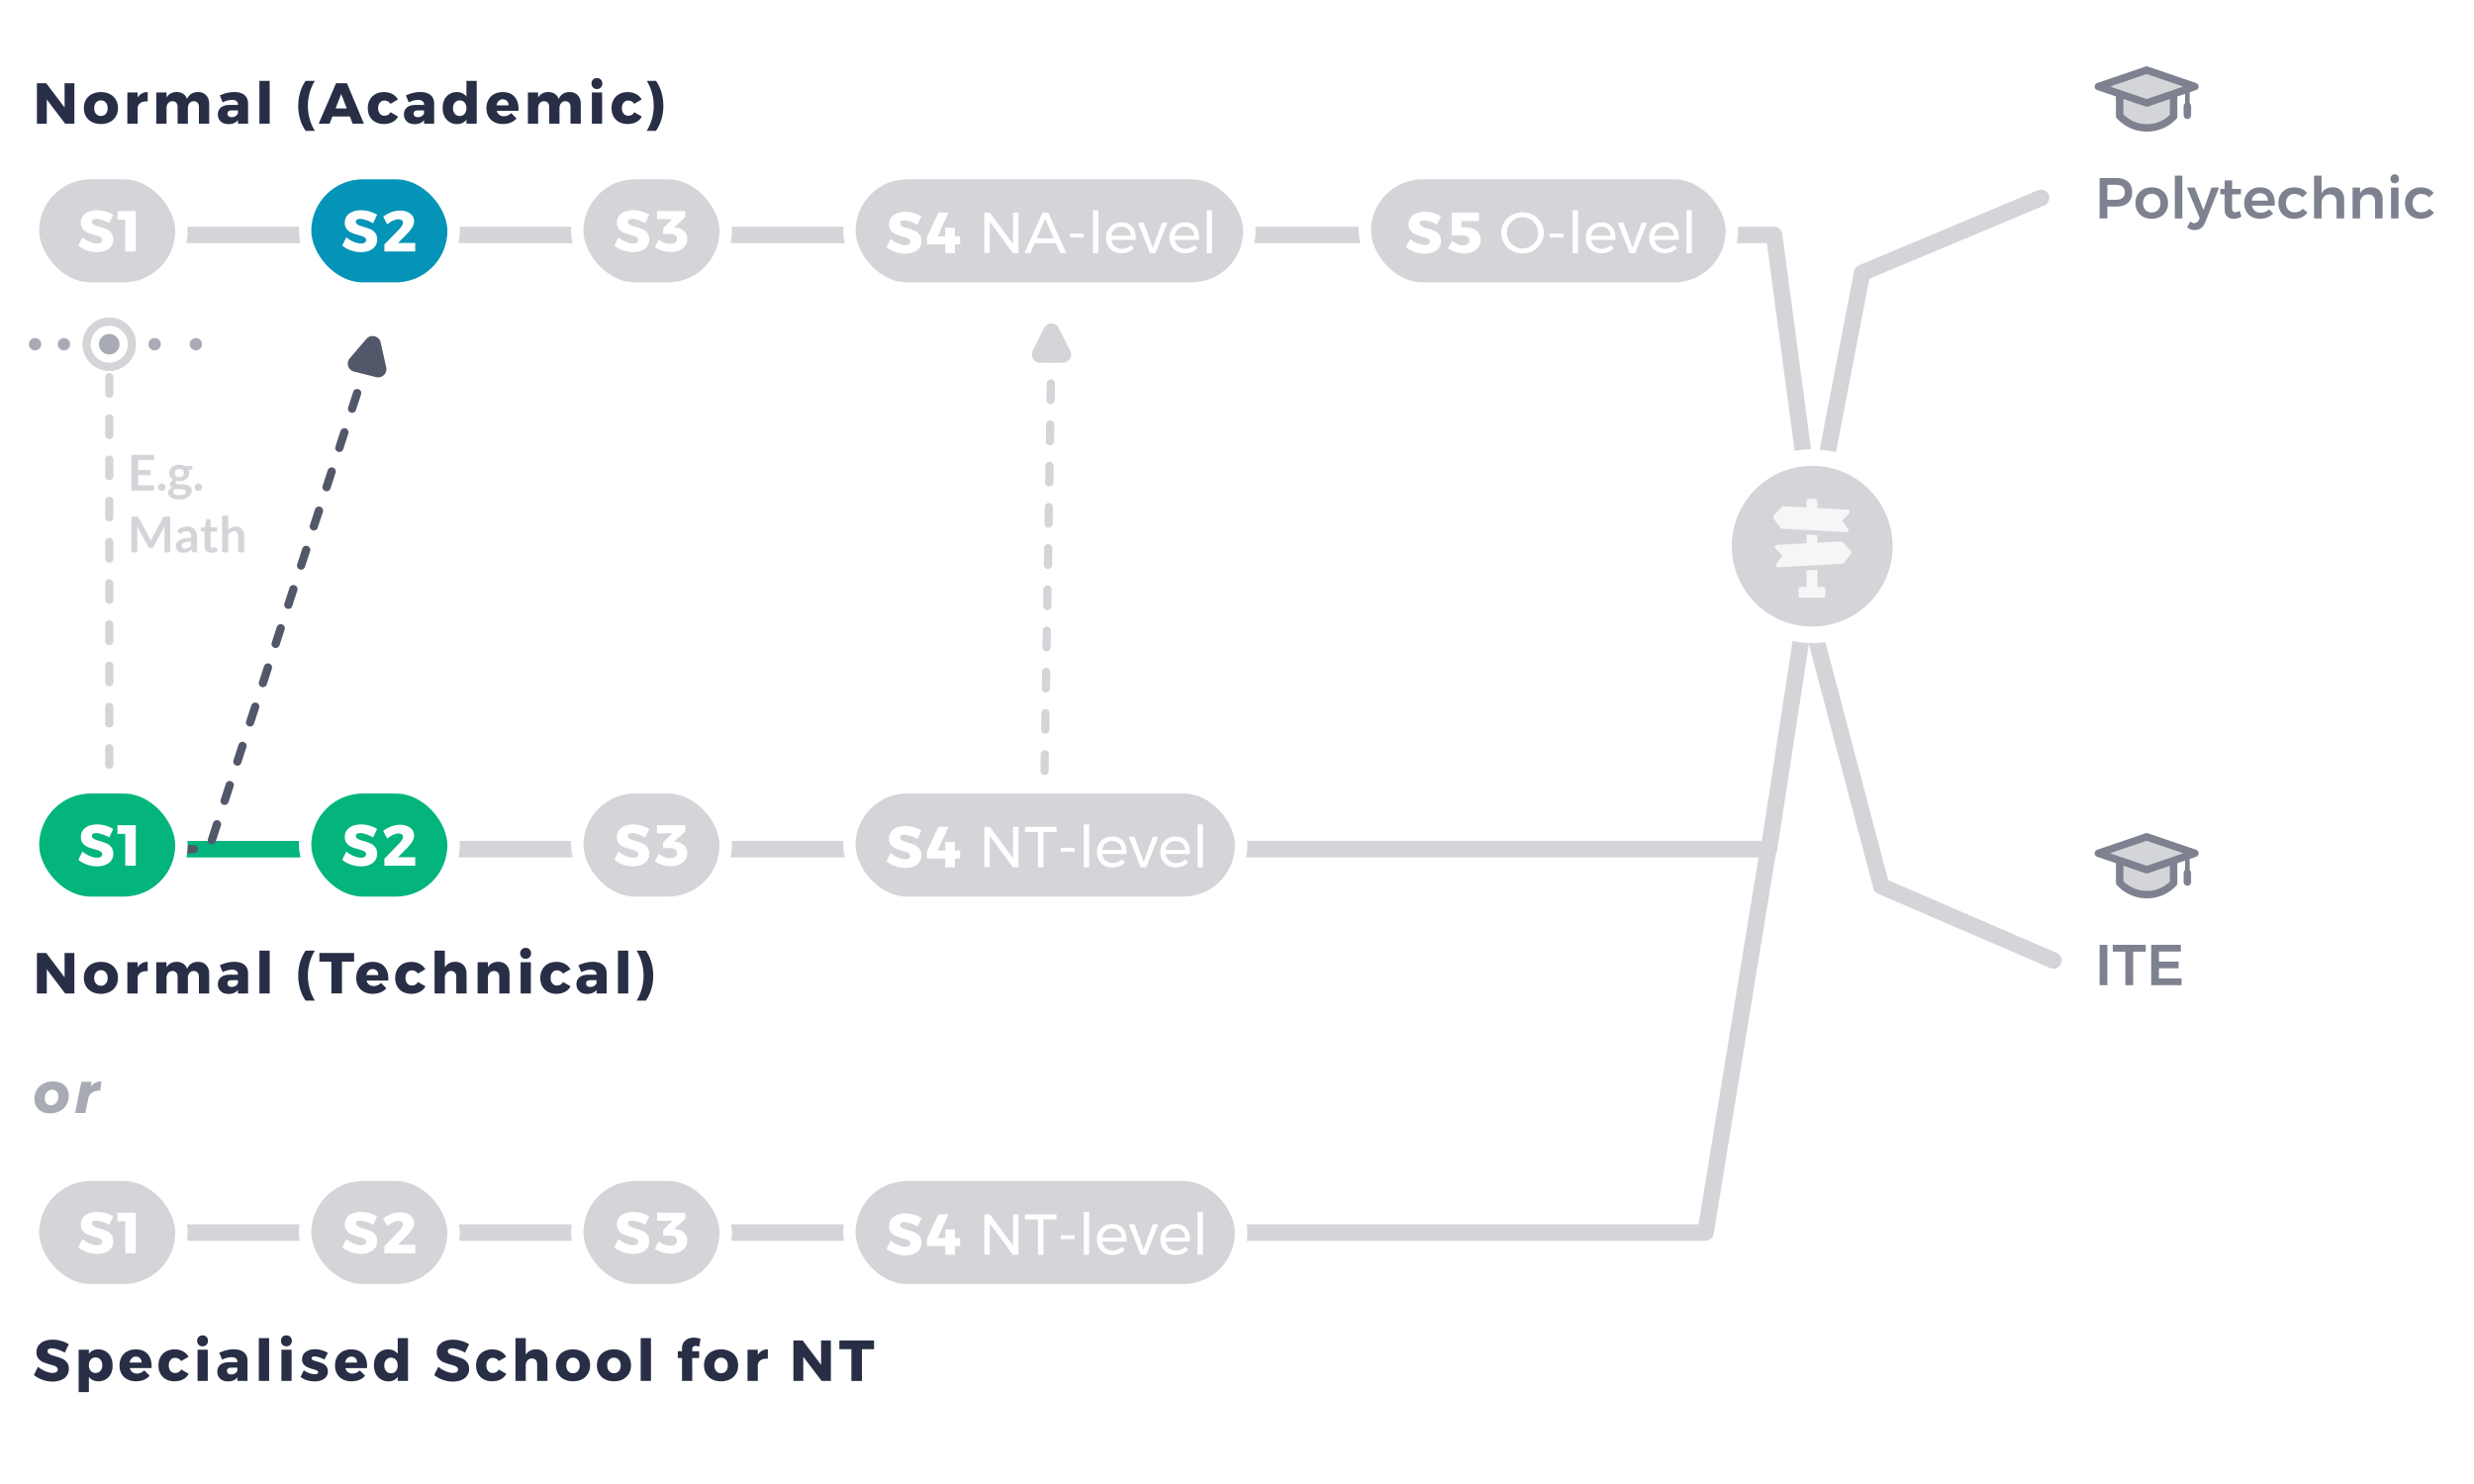<svg width="600" height="360" xmlns="http://www.w3.org/2000/svg" xmlns:xlink="http://www.w3.org/1999/xlink"><defs><rect id="b" x="0" y="0" width="36" height="28" rx="14"/><filter x="-20.8%" y="-26.8%" width="141.7%" height="153.6%" filterUnits="objectBoundingBox" id="a"><feMorphology radius="1.5" operator="dilate" in="SourceAlpha" result="shadowSpreadOuter1"/><feOffset in="shadowSpreadOuter1" result="shadowOffsetOuter1"/><feGaussianBlur stdDeviation="2" in="shadowOffsetOuter1" result="shadowBlurOuter1"/><feComposite in="shadowBlurOuter1" in2="SourceAlpha" operator="out" result="shadowBlurOuter1"/><feColorMatrix values="0 0 0 0 0 0 0 0 0 0 0 0 0 0 0 0 0 0 0.2 0" in="shadowBlurOuter1"/></filter><rect id="d" x="0" y="0" width="36" height="28" rx="14"/><filter x="-20.8%" y="-26.8%" width="141.7%" height="153.6%" filterUnits="objectBoundingBox" id="c"><feMorphology radius="1.5" operator="dilate" in="SourceAlpha" result="shadowSpreadOuter1"/><feOffset in="shadowSpreadOuter1" result="shadowOffsetOuter1"/><feGaussianBlur stdDeviation="2" in="shadowOffsetOuter1" result="shadowBlurOuter1"/><feComposite in="shadowBlurOuter1" in2="SourceAlpha" operator="out" result="shadowBlurOuter1"/><feColorMatrix values="0 0 0 0 0 0 0 0 0 0 0 0 0 0 0 0 0 0 0.2 0" in="shadowBlurOuter1"/></filter><rect id="f" x="0" y="0" width="36" height="28" rx="14"/><filter x="-20.8%" y="-26.8%" width="141.7%" height="153.6%" filterUnits="objectBoundingBox" id="e"><feMorphology radius="1.5" operator="dilate" in="SourceAlpha" result="shadowSpreadOuter1"/><feOffset in="shadowSpreadOuter1" result="shadowOffsetOuter1"/><feGaussianBlur stdDeviation="2" in="shadowOffsetOuter1" result="shadowBlurOuter1"/><feComposite in="shadowBlurOuter1" in2="SourceAlpha" operator="out" result="shadowBlurOuter1"/><feColorMatrix values="0 0 0 0 0 0 0 0 0 0 0 0 0 0 0 0 0 0 0.2 0" in="shadowBlurOuter1"/></filter><rect id="h" x="0" y="0" width="36" height="28" rx="14"/><filter x="-20.8%" y="-26.8%" width="141.7%" height="153.6%" filterUnits="objectBoundingBox" id="g"><feMorphology radius="1.5" operator="dilate" in="SourceAlpha" result="shadowSpreadOuter1"/><feOffset in="shadowSpreadOuter1" result="shadowOffsetOuter1"/><feGaussianBlur stdDeviation="2" in="shadowOffsetOuter1" result="shadowBlurOuter1"/><feComposite in="shadowBlurOuter1" in2="SourceAlpha" operator="out" result="shadowBlurOuter1"/><feColorMatrix values="0 0 0 0 0 0 0 0 0 0 0 0 0 0 0 0 0 0 0.2 0" in="shadowBlurOuter1"/></filter><rect id="j" x="0" y="0" width="36" height="28" rx="14"/><filter x="-20.8%" y="-26.8%" width="141.7%" height="153.6%" filterUnits="objectBoundingBox" id="i"><feMorphology radius="1.5" operator="dilate" in="SourceAlpha" result="shadowSpreadOuter1"/><feOffset in="shadowSpreadOuter1" result="shadowOffsetOuter1"/><feGaussianBlur stdDeviation="2" in="shadowOffsetOuter1" result="shadowBlurOuter1"/><feComposite in="shadowBlurOuter1" in2="SourceAlpha" operator="out" result="shadowBlurOuter1"/><feColorMatrix values="0 0 0 0 0 0 0 0 0 0 0 0 0 0 0 0 0 0 0.2 0" in="shadowBlurOuter1"/></filter><rect id="l" x="0" y="0" width="36" height="28" rx="14"/><filter x="-20.8%" y="-26.8%" width="141.7%" height="153.6%" filterUnits="objectBoundingBox" id="k"><feMorphology radius="1.5" operator="dilate" in="SourceAlpha" result="shadowSpreadOuter1"/><feOffset in="shadowSpreadOuter1" result="shadowOffsetOuter1"/><feGaussianBlur stdDeviation="2" in="shadowOffsetOuter1" result="shadowBlurOuter1"/><feComposite in="shadowBlurOuter1" in2="SourceAlpha" operator="out" result="shadowBlurOuter1"/><feColorMatrix values="0 0 0 0 0 0 0 0 0 0 0 0 0 0 0 0 0 0 0.2 0" in="shadowBlurOuter1"/></filter><rect id="n" x="0" y="0" width="36" height="28" rx="14"/><filter x="-20.8%" y="-26.8%" width="141.7%" height="153.6%" filterUnits="objectBoundingBox" id="m"><feMorphology radius="1.5" operator="dilate" in="SourceAlpha" result="shadowSpreadOuter1"/><feOffset in="shadowSpreadOuter1" result="shadowOffsetOuter1"/><feGaussianBlur stdDeviation="2" in="shadowOffsetOuter1" result="shadowBlurOuter1"/><feComposite in="shadowBlurOuter1" in2="SourceAlpha" operator="out" result="shadowBlurOuter1"/><feColorMatrix values="0 0 0 0 0 0 0 0 0 0 0 0 0 0 0 0 0 0 0.2 0" in="shadowBlurOuter1"/></filter><rect id="p" x="0" y="0" width="36" height="28" rx="14"/><filter x="-20.8%" y="-26.8%" width="141.7%" height="153.6%" filterUnits="objectBoundingBox" id="o"><feMorphology radius="1.5" operator="dilate" in="SourceAlpha" result="shadowSpreadOuter1"/><feOffset in="shadowSpreadOuter1" result="shadowOffsetOuter1"/><feGaussianBlur stdDeviation="2" in="shadowOffsetOuter1" result="shadowBlurOuter1"/><feComposite in="shadowBlurOuter1" in2="SourceAlpha" operator="out" result="shadowBlurOuter1"/><feColorMatrix values="0 0 0 0 0 0 0 0 0 0 0 0 0 0 0 0 0 0 0.2 0" in="shadowBlurOuter1"/></filter><rect id="r" x="0" y="0" width="36" height="28" rx="14"/><filter x="-20.8%" y="-26.8%" width="141.7%" height="153.6%" filterUnits="objectBoundingBox" id="q"><feMorphology radius="1.5" operator="dilate" in="SourceAlpha" result="shadowSpreadOuter1"/><feOffset in="shadowSpreadOuter1" result="shadowOffsetOuter1"/><feGaussianBlur stdDeviation="2" in="shadowOffsetOuter1" result="shadowBlurOuter1"/><feComposite in="shadowBlurOuter1" in2="SourceAlpha" operator="out" result="shadowBlurOuter1"/><feColorMatrix values="0 0 0 0 0 0 0 0 0 0 0 0 0 0 0 0 0 0 0.2 0" in="shadowBlurOuter1"/></filter><rect id="t" x="0" y="0" width="97" height="28" rx="14"/><filter x="-7.7%" y="-26.8%" width="115.5%" height="153.6%" filterUnits="objectBoundingBox" id="s"><feMorphology radius="1.5" operator="dilate" in="SourceAlpha" result="shadowSpreadOuter1"/><feOffset in="shadowSpreadOuter1" result="shadowOffsetOuter1"/><feGaussianBlur stdDeviation="2" in="shadowOffsetOuter1" result="shadowBlurOuter1"/><feComposite in="shadowBlurOuter1" in2="SourceAlpha" operator="out" result="shadowBlurOuter1"/><feColorMatrix values="0 0 0 0 0 0 0 0 0 0 0 0 0 0 0 0 0 0 0.2 0" in="shadowBlurOuter1"/></filter><rect id="v" x="0" y="0" width="95" height="28" rx="14"/><filter x="-7.9%" y="-26.8%" width="115.8%" height="153.6%" filterUnits="objectBoundingBox" id="u"><feMorphology radius="1.5" operator="dilate" in="SourceAlpha" result="shadowSpreadOuter1"/><feOffset in="shadowSpreadOuter1" result="shadowOffsetOuter1"/><feGaussianBlur stdDeviation="2" in="shadowOffsetOuter1" result="shadowBlurOuter1"/><feComposite in="shadowBlurOuter1" in2="SourceAlpha" operator="out" result="shadowBlurOuter1"/><feColorMatrix values="0 0 0 0 0 0 0 0 0 0 0 0 0 0 0 0 0 0 0.2 0" in="shadowBlurOuter1"/></filter><rect id="x" x="0" y="0" width="95" height="28" rx="14"/><filter x="-7.9%" y="-26.8%" width="115.8%" height="153.6%" filterUnits="objectBoundingBox" id="w"><feMorphology radius="1.5" operator="dilate" in="SourceAlpha" result="shadowSpreadOuter1"/><feOffset in="shadowSpreadOuter1" result="shadowOffsetOuter1"/><feGaussianBlur stdDeviation="2" in="shadowOffsetOuter1" result="shadowBlurOuter1"/><feComposite in="shadowBlurOuter1" in2="SourceAlpha" operator="out" result="shadowBlurOuter1"/><feColorMatrix values="0 0 0 0 0 0 0 0 0 0 0 0 0 0 0 0 0 0 0.2 0" in="shadowBlurOuter1"/></filter><rect id="z" x="0" y="0" width="89" height="28" rx="14"/><filter x="-8.4%" y="-26.8%" width="116.9%" height="153.6%" filterUnits="objectBoundingBox" id="y"><feMorphology radius="1.5" operator="dilate" in="SourceAlpha" result="shadowSpreadOuter1"/><feOffset in="shadowSpreadOuter1" result="shadowOffsetOuter1"/><feGaussianBlur stdDeviation="2" in="shadowOffsetOuter1" result="shadowBlurOuter1"/><feComposite in="shadowBlurOuter1" in2="SourceAlpha" operator="out" result="shadowBlurOuter1"/><feColorMatrix values="0 0 0 0 0 0 0 0 0 0 0 0 0 0 0 0 0 0 0.2 0" in="shadowBlurOuter1"/></filter></defs><g fill="none" fill-rule="evenodd"><path d="M29 208a2 2 0 0 1 0-4h67.45a2 2 0 0 1 0 4H29z" fill="#03B57D" fill-rule="nonzero"/><path d="M437.023 140.696a2 2 0 1 1 3.954.608l-9.992 65a2 2 0 0 1-1.977 1.696H101a2 2 0 0 1 0-4h326.292l9.731-63.304z" fill="#D4D5D9" fill-rule="nonzero"/><path d="M427.026 204.677a2 2 0 1 1 3.948.646l-15.369 94a2 2 0 0 1-1.973 1.677H29a2 2 0 0 1 0-4h382.932l15.094-92.323zM25.5 91.5a1 1 0 0 1 2 0v4a1 1 0 0 1-2 0v-4zm0 10a1 1 0 1 1 2 0v4a1 1 0 1 1-2 0v-4zm0 10a1 1 0 1 1 2 0v4a1 1 0 1 1-2 0v-4zm0 10a1 1 0 1 1 2 0v4a1 1 0 1 1-2 0v-4zm0 10a1 1 0 1 1 2 0v4a1 1 0 1 1-2 0v-4zm0 10a1 1 0 1 1 2 0v4a1 1 0 1 1-2 0v-4zm0 10a1 1 0 1 1 2 0v4a1 1 0 1 1-2 0v-4zm0 10a1 1 0 1 1 2 0v4a1 1 0 1 1-2 0v-4zm0 10a1 1 0 1 1 2 0v4a1 1 0 1 1-2 0v-4zm0 10a1 1 0 1 1 2 0v4a1 1 0 1 1-2 0v-4z" fill="#D4D5D9" fill-rule="nonzero"/><path d="M43 207a1 1 0 1 1 0-2h4a1 1 0 1 1 0 2h-4zm9.338-2.911a1 1 0 1 1-1.902-.618l1.236-3.804a1 1 0 1 1 1.902.618l-1.236 3.804zm3.09-9.51a1 1 0 1 1-1.902-.619l1.236-3.804a1 1 0 1 1 1.902.618l-1.236 3.804zm3.09-9.511a1 1 0 0 1-1.902-.618l1.236-3.804a1 1 0 1 1 1.902.618l-1.236 3.804zm3.09-9.51a1 1 0 0 1-1.902-.619l1.237-3.804a1 1 0 1 1 1.902.618l-1.236 3.804zm3.09-9.511a1 1 0 0 1-1.901-.618l1.236-3.805a1 1 0 1 1 1.902.618l-1.236 3.805zm3.09-9.51a1 1 0 0 1-1.901-.619l1.236-3.804a1 1 0 1 1 1.902.618l-1.236 3.804zm3.091-9.511a1 1 0 0 1-1.902-.618l1.236-3.805a1 1 0 0 1 1.902.618l-1.236 3.805zm3.09-9.511a1 1 0 0 1-1.902-.618l1.236-3.804a1 1 0 1 1 1.902.618l-1.236 3.804zm3.09-9.51a1 1 0 0 1-1.902-.619l1.236-3.804a1 1 0 1 1 1.902.618l-1.236 3.804zm3.09-9.511a1 1 0 0 1-1.902-.618l1.237-3.804a1 1 0 1 1 1.902.618l-1.236 3.804zm3.09-9.51a1 1 0 0 1-1.901-.619l1.236-3.804a1 1 0 0 1 1.902.618l-1.236 3.804zm3.09-9.511a1 1 0 0 1-1.901-.618l1.236-3.805a1 1 0 1 1 1.902.619l-1.236 3.804zm3.091-9.51a1 1 0 0 1-1.902-.619l1.236-3.804a1 1 0 0 1 1.902.618l-1.236 3.804z" fill="#53576A" fill-rule="nonzero"/><path d="M254 207.016a1 1 0 0 1-2-.032l.066-4a1 1 0 0 1 2 .033l-.066 4zm.164-9.998a1 1 0 1 1-2-.033l.066-4a1 1 0 1 1 2 .033l-.066 4zm.164-9.999a1 1 0 1 1-2-.033l.066-4a1 1 0 1 1 2 .034l-.066 4zm.164-9.999a1 1 0 1 1-2-.032l.065-4a1 1 0 1 1 2 .033l-.065 4zm.164-9.998a1 1 0 1 1-2-.033l.065-4a1 1 0 1 1 2 .033l-.065 4zm.163-9.999a1 1 0 0 1-2-.033l.066-4a1 1 0 0 1 2 .034l-.066 4zm.164-9.999a1 1 0 1 1-2-.032l.066-4a1 1 0 1 1 2 .033l-.066 4zm.164-9.998a1 1 0 1 1-2-.033l.066-4a1 1 0 1 1 2 .033l-.066 4zm.164-9.999a1 1 0 1 1-2-.033l.066-4a1 1 0 1 1 2 .034l-.066 4zm.164-9.999a1 1 0 1 1-2-.032l.066-4a1 1 0 1 1 2 .033l-.066 4zm.164-9.998a1 1 0 0 1-2-.033l.066-4a1 1 0 0 1 2 .033l-.066 4zm.164-9.999a1 1 0 0 1-2-.033l.066-4a1 1 0 1 1 2 .034l-.066 4zm.164-9.998a1 1 0 1 1-2-.033l.033-2.016a1 1 0 0 1 2 .032l-.033 2.017z" fill="#D4D5D9" fill-rule="nonzero"/><g transform="translate(8 191)"><use fill="#000" filter="url(#a)" xlink:href="#b"/><use stroke="#FFF" stroke-width="3" fill="#03B57D" xlink:href="#b"/></g><path d="M26.49 203.15a8.608 8.608 0 0 0-1.673-.756c-.593-.196-1.09-.294-1.491-.294-.317 0-.567.058-.749.175a.57.57 0 0 0-.273.511.7.7 0 0 0 .238.539c.159.145.355.261.588.35.233.089.579.203 1.036.343.681.196 1.244.392 1.687.588a2.95 2.95 0 0 1 1.141.903c.317.406.476.936.476 1.589 0 .653-.173 1.211-.518 1.673-.345.462-.819.81-1.421 1.043-.602.233-1.272.35-2.009.35a7.262 7.262 0 0 1-2.429-.427A6.649 6.649 0 0 1 19 208.568l.994-2.002c.495.439 1.08.798 1.757 1.078.677.28 1.276.42 1.799.42.383 0 .684-.07.903-.21a.685.685 0 0 0 .329-.616.727.727 0 0 0-.245-.56 1.8 1.8 0 0 0-.616-.357 14.516 14.516 0 0 0-1.043-.315 12.872 12.872 0 0 1-1.666-.567 2.949 2.949 0 0 1-1.127-.868c-.313-.387-.469-.903-.469-1.547 0-.607.161-1.139.483-1.596.322-.457.78-.81 1.372-1.057.593-.247 1.281-.371 2.065-.371.71 0 1.41.1 2.1.301.69.2 1.297.469 1.82.805l-.966 2.044zm1.995-2.954h4.452v9.814h-2.562v-7.714h-1.89v-2.1z" fill="#FFF"/><path d="M30 59a2 2 0 1 1 0-4h129a2 2 0 0 1 0 4H30zm141 0a2 2 0 0 1 0-4h259.262a2 2 0 0 1 1.982 1.736l9.738 73a2 2 0 1 1-3.964.528L428.51 59H171z" fill="#D4D5D9" fill-rule="nonzero"/><g transform="translate(74 191)"><use fill="#000" filter="url(#c)" xlink:href="#d"/><use stroke="#FFF" stroke-width="3" fill="#03B57D" xlink:href="#d"/></g><path d="M90.49 203.15a8.608 8.608 0 0 0-1.673-.756c-.593-.196-1.09-.294-1.491-.294-.317 0-.567.058-.749.175a.57.57 0 0 0-.273.511.7.7 0 0 0 .238.539c.159.145.355.261.588.35.233.089.579.203 1.036.343.681.196 1.244.392 1.687.588a2.95 2.95 0 0 1 1.141.903c.317.406.476.936.476 1.589 0 .653-.173 1.211-.518 1.673-.345.462-.819.81-1.421 1.043-.602.233-1.272.35-2.009.35a7.262 7.262 0 0 1-2.429-.427A6.649 6.649 0 0 1 83 208.568l.994-2.002c.495.439 1.08.798 1.757 1.078.677.28 1.276.42 1.799.42.383 0 .684-.07.903-.21a.685.685 0 0 0 .329-.616.727.727 0 0 0-.245-.56 1.8 1.8 0 0 0-.616-.357 14.516 14.516 0 0 0-1.043-.315 12.872 12.872 0 0 1-1.666-.567 2.949 2.949 0 0 1-1.127-.868c-.313-.387-.469-.903-.469-1.547 0-.607.161-1.139.483-1.596.322-.457.78-.81 1.372-1.057.593-.247 1.281-.371 2.065-.371.71 0 1.41.1 2.1.301.69.2 1.297.469 1.82.805l-.966 2.044zm10.213 4.802v2.058h-7.476l-.014-1.694 3.57-3.668c.28-.29.509-.579.686-.868.177-.29.266-.537.266-.742 0-.27-.098-.478-.294-.623-.196-.145-.471-.217-.826-.217-.392 0-.828.11-1.309.329-.48.22-.945.525-1.393.917l-.98-1.89c1.353-.98 2.711-1.47 4.074-1.47.653 0 1.239.107 1.757.322.518.215.924.518 1.218.91.294.392.441.84.441 1.344 0 .504-.166 1.024-.497 1.561-.331.537-.8 1.108-1.407 1.715l-2.002 2.016h4.186z" fill="#FFF"/><g transform="translate(8 285)"><use fill="#000" filter="url(#e)" xlink:href="#f"/><use stroke="#FFF" stroke-width="3" fill="#D4D5D9" xlink:href="#f"/></g><path d="M26.49 297.15a8.608 8.608 0 0 0-1.673-.756c-.593-.196-1.09-.294-1.491-.294-.317 0-.567.058-.749.175a.57.57 0 0 0-.273.511.7.7 0 0 0 .238.539c.159.145.355.261.588.35.233.089.579.203 1.036.343.681.196 1.244.392 1.687.588a2.95 2.95 0 0 1 1.141.903c.317.406.476.936.476 1.589 0 .653-.173 1.211-.518 1.673-.345.462-.819.81-1.421 1.043-.602.233-1.272.35-2.009.35a7.262 7.262 0 0 1-2.429-.427A6.649 6.649 0 0 1 19 302.568l.994-2.002c.495.439 1.08.798 1.757 1.078.677.28 1.276.42 1.799.42.383 0 .684-.07.903-.21a.685.685 0 0 0 .329-.616.727.727 0 0 0-.245-.56 1.8 1.8 0 0 0-.616-.357 14.516 14.516 0 0 0-1.043-.315 12.872 12.872 0 0 1-1.666-.567 2.949 2.949 0 0 1-1.127-.868c-.313-.387-.469-.903-.469-1.547 0-.607.161-1.139.483-1.596.322-.457.78-.81 1.372-1.057.593-.247 1.281-.371 2.065-.371.71 0 1.41.1 2.1.301.69.2 1.297.469 1.82.805l-.966 2.044zm1.995-2.954h4.452v9.814h-2.562v-7.714h-1.89v-2.1z" fill="#FFF"/><g transform="translate(74 285)"><use fill="#000" filter="url(#g)" xlink:href="#h"/><use stroke="#FFF" stroke-width="3" fill="#D4D5D9" xlink:href="#h"/></g><path d="M90.49 297.15a8.608 8.608 0 0 0-1.673-.756c-.593-.196-1.09-.294-1.491-.294-.317 0-.567.058-.749.175a.57.57 0 0 0-.273.511.7.7 0 0 0 .238.539c.159.145.355.261.588.35.233.089.579.203 1.036.343.681.196 1.244.392 1.687.588a2.95 2.95 0 0 1 1.141.903c.317.406.476.936.476 1.589 0 .653-.173 1.211-.518 1.673-.345.462-.819.81-1.421 1.043-.602.233-1.272.35-2.009.35a7.262 7.262 0 0 1-2.429-.427A6.649 6.649 0 0 1 83 302.568l.994-2.002c.495.439 1.08.798 1.757 1.078.677.28 1.276.42 1.799.42.383 0 .684-.07.903-.21a.685.685 0 0 0 .329-.616.727.727 0 0 0-.245-.56 1.8 1.8 0 0 0-.616-.357 14.516 14.516 0 0 0-1.043-.315 12.872 12.872 0 0 1-1.666-.567 2.949 2.949 0 0 1-1.127-.868c-.313-.387-.469-.903-.469-1.547 0-.607.161-1.139.483-1.596.322-.457.78-.81 1.372-1.057.593-.247 1.281-.371 2.065-.371.71 0 1.41.1 2.1.301.69.2 1.297.469 1.82.805l-.966 2.044zm10.213 4.802v2.058h-7.476l-.014-1.694 3.57-3.668c.28-.29.509-.579.686-.868.177-.29.266-.537.266-.742 0-.27-.098-.478-.294-.623-.196-.145-.471-.217-.826-.217-.392 0-.828.11-1.309.329-.48.22-.945.525-1.393.917l-.98-1.89c1.353-.98 2.711-1.47 4.074-1.47.653 0 1.239.107 1.757.322.518.215.924.518 1.218.91.294.392.441.84.441 1.344 0 .504-.166 1.024-.497 1.561-.331.537-.8 1.108-1.407 1.715l-2.002 2.016h4.186z" fill="#FFF"/><g transform="translate(140 285)"><use fill="#000" filter="url(#i)" xlink:href="#j"/><use stroke="#FFF" stroke-width="3" fill="#D4D5D9" xlink:href="#j"/></g><path d="M156.49 297.15a8.608 8.608 0 0 0-1.673-.756c-.593-.196-1.09-.294-1.491-.294-.317 0-.567.058-.749.175a.57.57 0 0 0-.273.511.7.7 0 0 0 .238.539c.159.145.355.261.588.35.233.089.579.203 1.036.343.681.196 1.244.392 1.687.588a2.95 2.95 0 0 1 1.141.903c.317.406.476.936.476 1.589 0 .653-.173 1.211-.518 1.673-.345.462-.819.81-1.421 1.043-.602.233-1.272.35-2.009.35a7.262 7.262 0 0 1-2.429-.427 6.649 6.649 0 0 1-2.093-1.169l.994-2.002c.495.439 1.08.798 1.757 1.078.677.28 1.276.42 1.799.42.383 0 .684-.07.903-.21a.685.685 0 0 0 .329-.616.727.727 0 0 0-.245-.56 1.8 1.8 0 0 0-.616-.357 14.516 14.516 0 0 0-1.043-.315 12.872 12.872 0 0 1-1.666-.567 2.949 2.949 0 0 1-1.127-.868c-.313-.387-.469-.903-.469-1.547 0-.607.161-1.139.483-1.596.322-.457.78-.81 1.372-1.057.593-.247 1.281-.371 2.065-.371.71 0 1.41.1 2.1.301.69.2 1.297.469 1.82.805l-.966 2.044zm7.553 1.078c.793.112 1.43.404 1.911.875.48.471.721 1.076.721 1.813 0 .625-.163 1.18-.49 1.666-.327.485-.789.863-1.386 1.134-.597.27-1.297.406-2.1.406-.719 0-1.426-.11-2.121-.329-.695-.22-1.281-.511-1.757-.875l.952-1.806c.41.345.85.607 1.316.784.467.177.933.266 1.4.266.541 0 .957-.105 1.246-.315.29-.21.434-.511.434-.903s-.145-.69-.434-.896c-.29-.205-.71-.308-1.26-.308h-1.652v-1.4l2.268-2.184h-3.752v-1.96h6.86v1.484l-2.674 2.45.518.098z" fill="#FFF"/><g transform="translate(8 42)"><use fill="#000" filter="url(#k)" xlink:href="#l"/><use stroke="#FFF" stroke-width="3" fill="#D4D5D9" xlink:href="#l"/></g><path d="M26.49 54.15a8.608 8.608 0 0 0-1.673-.756c-.593-.196-1.09-.294-1.491-.294-.317 0-.567.058-.749.175a.57.57 0 0 0-.273.511.7.7 0 0 0 .238.539c.159.145.355.261.588.35.233.089.579.203 1.036.343.681.196 1.244.392 1.687.588a2.95 2.95 0 0 1 1.141.903c.317.406.476.936.476 1.589 0 .653-.173 1.211-.518 1.673-.345.462-.819.81-1.421 1.043-.602.233-1.272.35-2.009.35a7.262 7.262 0 0 1-2.429-.427A6.649 6.649 0 0 1 19 59.568l.994-2.002c.495.439 1.08.798 1.757 1.078.677.28 1.276.42 1.799.42.383 0 .684-.07.903-.21a.685.685 0 0 0 .329-.616.727.727 0 0 0-.245-.56 1.8 1.8 0 0 0-.616-.357 14.516 14.516 0 0 0-1.043-.315 12.872 12.872 0 0 1-1.666-.567 2.949 2.949 0 0 1-1.127-.868c-.313-.387-.469-.903-.469-1.547 0-.607.161-1.139.483-1.596.322-.457.78-.81 1.372-1.057.593-.247 1.281-.371 2.065-.371.71 0 1.41.1 2.1.301.69.2 1.297.469 1.82.805l-.966 2.044zm1.995-2.954h4.452v9.814h-2.562v-7.714h-1.89v-2.1z" fill="#FFF"/><g transform="translate(74 42)"><use fill="#000" filter="url(#m)" xlink:href="#n"/><use stroke="#FFF" stroke-width="3" fill="#0494B8" xlink:href="#n"/></g><path d="M90.49 54.15a8.608 8.608 0 0 0-1.673-.756c-.593-.196-1.09-.294-1.491-.294-.317 0-.567.058-.749.175a.57.57 0 0 0-.273.511.7.7 0 0 0 .238.539c.159.145.355.261.588.35.233.089.579.203 1.036.343.681.196 1.244.392 1.687.588a2.95 2.95 0 0 1 1.141.903c.317.406.476.936.476 1.589 0 .653-.173 1.211-.518 1.673-.345.462-.819.81-1.421 1.043-.602.233-1.272.35-2.009.35a7.262 7.262 0 0 1-2.429-.427A6.649 6.649 0 0 1 83 59.568l.994-2.002c.495.439 1.08.798 1.757 1.078.677.28 1.276.42 1.799.42.383 0 .684-.07.903-.21a.685.685 0 0 0 .329-.616.727.727 0 0 0-.245-.56 1.8 1.8 0 0 0-.616-.357 14.516 14.516 0 0 0-1.043-.315 12.872 12.872 0 0 1-1.666-.567 2.949 2.949 0 0 1-1.127-.868c-.313-.387-.469-.903-.469-1.547 0-.607.161-1.139.483-1.596.322-.457.78-.81 1.372-1.057.593-.247 1.281-.371 2.065-.371.71 0 1.41.1 2.1.301.69.2 1.297.469 1.82.805l-.966 2.044zm10.213 4.802v2.058h-7.476l-.014-1.694 3.57-3.668c.28-.29.509-.579.686-.868.177-.29.266-.537.266-.742 0-.27-.098-.478-.294-.623-.196-.145-.471-.217-.826-.217-.392 0-.828.11-1.309.329-.48.22-.945.525-1.393.917l-.98-1.89c1.353-.98 2.711-1.47 4.074-1.47.653 0 1.239.107 1.757.322.518.215.924.518 1.218.91.294.392.441.84.441 1.344 0 .504-.166 1.024-.497 1.561-.331.537-.8 1.108-1.407 1.715l-2.002 2.016h4.186z" fill="#FFF"/><g transform="translate(140 42)"><use fill="#000" filter="url(#o)" xlink:href="#p"/><use stroke="#FFF" stroke-width="3" fill="#D4D5D9" xlink:href="#p"/></g><path d="M156.49 54.15a8.608 8.608 0 0 0-1.673-.756c-.593-.196-1.09-.294-1.491-.294-.317 0-.567.058-.749.175a.57.57 0 0 0-.273.511.7.7 0 0 0 .238.539c.159.145.355.261.588.35.233.089.579.203 1.036.343.681.196 1.244.392 1.687.588a2.95 2.95 0 0 1 1.141.903c.317.406.476.936.476 1.589 0 .653-.173 1.211-.518 1.673-.345.462-.819.81-1.421 1.043-.602.233-1.272.35-2.009.35a7.262 7.262 0 0 1-2.429-.427A6.649 6.649 0 0 1 149 59.568l.994-2.002c.495.439 1.08.798 1.757 1.078.677.28 1.276.42 1.799.42.383 0 .684-.07.903-.21a.685.685 0 0 0 .329-.616.727.727 0 0 0-.245-.56 1.8 1.8 0 0 0-.616-.357 14.516 14.516 0 0 0-1.043-.315 12.872 12.872 0 0 1-1.666-.567 2.949 2.949 0 0 1-1.127-.868c-.313-.387-.469-.903-.469-1.547 0-.607.161-1.139.483-1.596.322-.457.78-.81 1.372-1.057.593-.247 1.281-.371 2.065-.371.71 0 1.41.1 2.1.301.69.2 1.297.469 1.82.805l-.966 2.044zm7.553 1.078c.793.112 1.43.404 1.911.875.48.471.721 1.076.721 1.813 0 .625-.163 1.18-.49 1.666-.327.485-.789.863-1.386 1.134-.597.27-1.297.406-2.1.406-.719 0-1.426-.11-2.121-.329-.695-.22-1.281-.511-1.757-.875l.952-1.806c.41.345.85.607 1.316.784.467.177.933.266 1.4.266.541 0 .957-.105 1.246-.315.29-.21.434-.511.434-.903s-.145-.69-.434-.896c-.29-.205-.71-.308-1.26-.308h-1.652v-1.4l2.268-2.184h-3.752v-1.96h6.86v1.484l-2.674 2.45.518.098z" fill="#FFF"/><g transform="translate(140 191)"><use fill="#000" filter="url(#q)" xlink:href="#r"/><use stroke="#FFF" stroke-width="3" fill="#D4D5D9" xlink:href="#r"/></g><path d="M156.49 203.15a8.608 8.608 0 0 0-1.673-.756c-.593-.196-1.09-.294-1.491-.294-.317 0-.567.058-.749.175a.57.57 0 0 0-.273.511.7.7 0 0 0 .238.539c.159.145.355.261.588.35.233.089.579.203 1.036.343.681.196 1.244.392 1.687.588a2.95 2.95 0 0 1 1.141.903c.317.406.476.936.476 1.589 0 .653-.173 1.211-.518 1.673-.345.462-.819.81-1.421 1.043-.602.233-1.272.35-2.009.35a7.262 7.262 0 0 1-2.429-.427 6.649 6.649 0 0 1-2.093-1.169l.994-2.002c.495.439 1.08.798 1.757 1.078.677.28 1.276.42 1.799.42.383 0 .684-.07.903-.21a.685.685 0 0 0 .329-.616.727.727 0 0 0-.245-.56 1.8 1.8 0 0 0-.616-.357 14.516 14.516 0 0 0-1.043-.315 12.872 12.872 0 0 1-1.666-.567 2.949 2.949 0 0 1-1.127-.868c-.313-.387-.469-.903-.469-1.547 0-.607.161-1.139.483-1.596.322-.457.78-.81 1.372-1.057.593-.247 1.281-.371 2.065-.371.71 0 1.41.1 2.1.301.69.2 1.297.469 1.82.805l-.966 2.044zm7.553 1.078c.793.112 1.43.404 1.911.875.48.471.721 1.076.721 1.813 0 .625-.163 1.18-.49 1.666-.327.485-.789.863-1.386 1.134-.597.27-1.297.406-2.1.406-.719 0-1.426-.11-2.121-.329-.695-.22-1.281-.511-1.757-.875l.952-1.806c.41.345.85.607 1.316.784.467.177.933.266 1.4.266.541 0 .957-.105 1.246-.315.29-.21.434-.511.434-.903s-.145-.69-.434-.896c-.29-.205-.71-.308-1.26-.308h-1.652v-1.4l2.268-2.184h-3.752v-1.96h6.86v1.484l-2.674 2.45.518.098z" fill="#FFF"/><path d="M15.658 231.186h2.38V241h-2.24l-4.452-5.866V241H8.952v-9.814h2.254l4.466 5.908-.014-5.908zm8.812 2.156c.821 0 1.545.161 2.17.483a3.53 3.53 0 0 1 1.456 1.358c.345.583.518 1.258.518 2.023 0 .775-.173 1.454-.518 2.037a3.53 3.53 0 0 1-1.456 1.358c-.625.322-1.349.483-2.17.483s-1.545-.161-2.17-.483a3.483 3.483 0 0 1-1.449-1.358c-.34-.583-.511-1.262-.511-2.037 0-.765.17-1.44.511-2.023a3.483 3.483 0 0 1 1.449-1.358c.625-.322 1.349-.483 2.17-.483zm0 2.016c-.485 0-.877.173-1.176.518-.299.345-.448.798-.448 1.358 0 .57.15 1.027.448 1.372.299.345.69.518 1.176.518.495 0 .891-.173 1.19-.518.299-.345.448-.803.448-1.372 0-.56-.152-1.013-.455-1.358-.303-.345-.698-.518-1.183-.518zm8.91-.672a2.73 2.73 0 0 1 1.015-1.008 2.85 2.85 0 0 1 1.421-.35v2.282a3.732 3.732 0 0 0-.378-.014c-.588 0-1.064.138-1.428.413-.364.275-.574.651-.63 1.127V241h-2.492v-7.574h2.492v1.26zm14.636-1.358c.821 0 1.48.261 1.974.784.495.523.742 1.227.742 2.114V241H48.24v-4.06c0-.43-.112-.768-.336-1.015-.224-.247-.527-.371-.91-.371-.439.01-.786.17-1.043.483-.257.313-.385.721-.385 1.225V241h-2.492v-4.06c0-.43-.112-.768-.336-1.015-.224-.247-.527-.371-.91-.371-.439.01-.789.17-1.05.483-.261.313-.392.721-.392 1.225V241h-2.478v-7.574h2.478v1.246c.261-.439.6-.772 1.015-1.001.415-.229.898-.343 1.449-.343.616 0 1.143.15 1.582.448.439.299.751.714.938 1.246.243-.56.59-.982 1.043-1.267.453-.285.987-.427 1.603-.427zm8.826 0c1.045 0 1.857.24 2.436.721.579.48.873 1.155.882 2.023V241h-2.45v-.854c-.504.644-1.265.966-2.282.966-.803 0-1.435-.217-1.897-.651-.462-.434-.693-1.006-.693-1.715 0-.719.25-1.279.749-1.68.5-.401 1.216-.607 2.149-.616h1.974v-.084c0-.364-.124-.644-.371-.84-.247-.196-.604-.294-1.071-.294a4.32 4.32 0 0 0-1.071.154 6.361 6.361 0 0 0-1.197.448l-.686-1.68a9.845 9.845 0 0 1 1.771-.623 7.513 7.513 0 0 1 1.757-.203zm-.644 6.09c.373 0 .7-.091.98-.273.28-.182.457-.418.532-.707v-.658h-1.484c-.7 0-1.05.261-1.05.784 0 .261.091.469.273.623.182.154.432.231.749.231zm6.712-8.806h2.492V241H62.91v-10.388zm13.452 0c-.532.85-.947 1.797-1.246 2.842a11.663 11.663 0 0 0-.448 3.22c0 1.101.15 2.175.448 3.22a11.028 11.028 0 0 0 1.246 2.842h-2.24a9.479 9.479 0 0 1-1.33-2.793 11.459 11.459 0 0 1-.462-3.269c0-1.139.154-2.228.462-3.269a9.479 9.479 0 0 1 1.33-2.793h2.24zm1.098.574h8.414v2.114h-2.94v7.7h-2.562v-7.7H77.46v-2.114zm12.886 2.156c1.232 0 2.18.364 2.842 1.092.663.728.994 1.727.994 2.996 0 .196-.005.345-.014.448h-5.264c.121.43.331.758.63.987.299.229.663.343 1.092.343.327 0 .642-.065.945-.196a2.66 2.66 0 0 0 .833-.574l1.302 1.302a3.84 3.84 0 0 1-1.421 1.001c-.555.229-1.183.343-1.883.343-.812 0-1.521-.159-2.128-.476a3.31 3.31 0 0 1-1.393-1.344c-.322-.579-.483-1.25-.483-2.016 0-.775.163-1.458.49-2.051a3.384 3.384 0 0 1 1.386-1.372c.597-.322 1.288-.483 2.072-.483zm1.414 3.206c0-.439-.128-.791-.385-1.057-.257-.266-.595-.399-1.015-.399-.392 0-.721.13-.987.392-.266.261-.441.616-.525 1.064h2.912zm9.582-.364c-.355-.523-.85-.784-1.484-.784-.448 0-.812.17-1.092.511-.28.34-.42.782-.42 1.323 0 .55.14.994.42 1.33.28.336.644.504 1.092.504.69 0 1.185-.285 1.484-.854l1.834 1.05a3.115 3.115 0 0 1-1.344 1.344c-.597.317-1.297.476-2.1.476-.775 0-1.456-.159-2.044-.476a3.35 3.35 0 0 1-1.365-1.344c-.322-.579-.483-1.25-.483-2.016 0-.775.163-1.458.49-2.051a3.395 3.395 0 0 1 1.379-1.372c.593-.322 1.276-.483 2.051-.483.756 0 1.428.156 2.016.469a3.376 3.376 0 0 1 1.372 1.323l-1.806 1.05zm9.05-2.856c.84 0 1.51.261 2.009.784.5.523.749 1.227.749 2.114V241h-2.492v-4.06c0-.43-.114-.768-.343-1.015-.229-.247-.544-.371-.945-.371-.457.01-.819.17-1.085.483-.266.313-.399.721-.399 1.225V241h-2.492v-10.388h2.492v4.046c.27-.439.618-.77 1.043-.994.425-.224.912-.336 1.463-.336zm10.436 0c.83 0 1.496.261 1.995.784.5.523.749 1.227.749 2.114V241h-2.478v-4.06c0-.43-.117-.768-.35-1.015-.233-.247-.546-.371-.938-.371-.41.01-.749.145-1.015.406-.266.261-.422.607-.469 1.036V241h-2.492v-7.574h2.492v1.232c.27-.439.618-.77 1.043-.994.425-.224.912-.336 1.463-.336zm5.438.098h2.478V241h-2.478v-7.574zm1.218-3.486c.383 0 .698.124.945.371s.371.567.371.959c0 .383-.124.7-.371.952s-.562.378-.945.378c-.383 0-.698-.126-.945-.378s-.371-.57-.371-.952c0-.392.124-.712.371-.959s.562-.371.945-.371zm9.05 6.244c-.355-.523-.85-.784-1.484-.784-.448 0-.812.17-1.092.511-.28.34-.42.782-.42 1.323 0 .55.14.994.42 1.33.28.336.644.504 1.092.504.69 0 1.185-.285 1.484-.854l1.834 1.05a3.115 3.115 0 0 1-1.344 1.344c-.597.317-1.297.476-2.1.476-.775 0-1.456-.159-2.044-.476a3.35 3.35 0 0 1-1.365-1.344c-.322-.579-.483-1.25-.483-2.016 0-.775.163-1.458.49-2.051a3.395 3.395 0 0 1 1.379-1.372c.593-.322 1.276-.483 2.051-.483.756 0 1.428.156 2.016.469a3.376 3.376 0 0 1 1.372 1.323l-1.806 1.05zm7.272-2.856c1.045 0 1.857.24 2.436.721.579.48.873 1.155.882 2.023V241h-2.45v-.854c-.504.644-1.265.966-2.282.966-.803 0-1.435-.217-1.897-.651-.462-.434-.693-1.006-.693-1.715 0-.719.25-1.279.749-1.68.5-.401 1.216-.607 2.149-.616h1.974v-.084c0-.364-.124-.644-.371-.84-.247-.196-.604-.294-1.071-.294a4.32 4.32 0 0 0-1.071.154 6.361 6.361 0 0 0-1.197.448l-.686-1.68a9.845 9.845 0 0 1 1.771-.623 7.513 7.513 0 0 1 1.757-.203zm-.644 6.09c.373 0 .7-.091.98-.273.28-.182.457-.418.532-.707v-.658h-1.484c-.7 0-1.05.261-1.05.784 0 .261.091.469.273.623.182.154.432.231.749.231zm6.712-8.806h2.492V241h-2.492v-10.388zm6.754 0a9.479 9.479 0 0 1 1.33 2.793c.308 1.04.462 2.13.462 3.269 0 1.139-.154 2.228-.462 3.269a9.479 9.479 0 0 1-1.33 2.793h-2.24c.532-.85.947-1.797 1.246-2.842.299-1.045.448-2.119.448-3.22s-.15-2.175-.448-3.22a11.028 11.028 0 0 0-1.246-2.842h2.24zM15.714 328.14a8.608 8.608 0 0 0-1.673-.756c-.593-.196-1.09-.294-1.491-.294-.317 0-.567.058-.749.175a.57.57 0 0 0-.273.511.7.7 0 0 0 .238.539c.159.145.355.261.588.35.233.089.579.203 1.036.343.681.196 1.244.392 1.687.588a2.95 2.95 0 0 1 1.141.903c.317.406.476.936.476 1.589 0 .653-.173 1.211-.518 1.673-.345.462-.819.81-1.421 1.043-.602.233-1.272.35-2.009.35a7.262 7.262 0 0 1-2.429-.427 6.649 6.649 0 0 1-2.093-1.169l.994-2.002c.495.439 1.08.798 1.757 1.078.677.28 1.276.42 1.799.42.383 0 .684-.07.903-.21a.685.685 0 0 0 .329-.616.727.727 0 0 0-.245-.56 1.8 1.8 0 0 0-.616-.357 14.516 14.516 0 0 0-1.043-.315 12.872 12.872 0 0 1-1.666-.567 2.949 2.949 0 0 1-1.127-.868c-.313-.387-.469-.903-.469-1.547 0-.607.161-1.139.483-1.596.322-.457.78-.81 1.372-1.057.593-.247 1.281-.371 2.065-.371.71 0 1.41.1 2.1.301.69.2 1.297.469 1.82.805l-.966 2.044zm8.07-.798c.7 0 1.316.161 1.848.483.532.322.945.78 1.239 1.372.294.593.441 1.276.441 2.051 0 .765-.142 1.437-.427 2.016a3.153 3.153 0 0 1-1.218 1.344c-.527.317-1.136.476-1.827.476-.476 0-.908-.091-1.295-.273a2.698 2.698 0 0 1-.987-.791v3.696h-2.492v-10.29h2.492v.98c.55-.71 1.293-1.064 2.226-1.064zm-.616 5.726c.485 0 .88-.173 1.183-.518.303-.345.455-.798.455-1.358s-.152-1.015-.455-1.365c-.303-.35-.698-.525-1.183-.525-.476 0-.863.175-1.162.525-.299.35-.448.805-.448 1.365 0 .56.15 1.013.448 1.358.299.345.686.518 1.162.518zm9.764-5.726c1.232 0 2.18.364 2.842 1.092.663.728.994 1.727.994 2.996 0 .196-.005.345-.014.448H31.49c.121.43.331.758.63.987.299.229.663.343 1.092.343.327 0 .642-.065.945-.196a2.66 2.66 0 0 0 .833-.574l1.302 1.302a3.84 3.84 0 0 1-1.421 1.001c-.555.229-1.183.343-1.883.343-.812 0-1.521-.159-2.128-.476a3.31 3.31 0 0 1-1.393-1.344c-.322-.579-.483-1.25-.483-2.016 0-.775.163-1.458.49-2.051a3.384 3.384 0 0 1 1.386-1.372c.597-.322 1.288-.483 2.072-.483zm1.414 3.206c0-.439-.128-.791-.385-1.057-.257-.266-.595-.399-1.015-.399-.392 0-.721.13-.987.392-.266.261-.441.616-.525 1.064h2.912zm9.582-.364c-.355-.523-.85-.784-1.484-.784-.448 0-.812.17-1.092.511-.28.34-.42.782-.42 1.323 0 .55.14.994.42 1.33.28.336.644.504 1.092.504.69 0 1.185-.285 1.484-.854l1.834 1.05a3.115 3.115 0 0 1-1.344 1.344c-.597.317-1.297.476-2.1.476-.775 0-1.456-.159-2.044-.476a3.35 3.35 0 0 1-1.365-1.344c-.322-.579-.483-1.25-.483-2.016 0-.775.163-1.458.49-2.051a3.395 3.395 0 0 1 1.379-1.372c.593-.322 1.276-.483 2.051-.483.756 0 1.428.156 2.016.469a3.376 3.376 0 0 1 1.372 1.323l-1.806 1.05zm3.982-2.758h2.478V335H47.91v-7.574zm1.218-3.486c.383 0 .698.124.945.371s.371.567.371.959c0 .383-.124.7-.371.952s-.562.378-.945.378c-.383 0-.698-.126-.945-.378s-.371-.57-.371-.952c0-.392.124-.712.371-.959s.562-.371.945-.371zm7.58 3.388c1.045 0 1.857.24 2.436.721.579.48.873 1.155.882 2.023V335h-2.45v-.854c-.504.644-1.265.966-2.282.966-.803 0-1.435-.217-1.897-.651-.462-.434-.693-1.006-.693-1.715 0-.719.25-1.279.749-1.68.5-.401 1.216-.607 2.149-.616h1.974v-.084c0-.364-.124-.644-.371-.84-.247-.196-.604-.294-1.071-.294a4.32 4.32 0 0 0-1.071.154 6.361 6.361 0 0 0-1.197.448l-.686-1.68a9.845 9.845 0 0 1 1.771-.623 7.513 7.513 0 0 1 1.757-.203zm-.644 6.09c.373 0 .7-.091.98-.273.28-.182.457-.418.532-.707v-.658h-1.484c-.7 0-1.05.261-1.05.784 0 .261.091.469.273.623.182.154.432.231.749.231zm6.712-8.806h2.492V335h-2.492v-10.388zm5.466 2.814h2.478V335h-2.478v-7.574zm1.218-3.486c.383 0 .698.124.945.371s.371.567.371.959c0 .383-.124.7-.371.952s-.562.378-.945.378c-.383 0-.698-.126-.945-.378s-.371-.57-.371-.952c0-.392.124-.712.371-.959s.562-.371.945-.371zm9.218 5.88c-.98-.513-1.783-.77-2.408-.77-.215 0-.387.04-.518.119a.39.39 0 0 0-.196.357c0 .168.103.303.308.406.205.103.532.215.98.336.541.159.992.315 1.351.469.36.154.67.387.931.7.261.313.392.721.392 1.225 0 .765-.296 1.365-.889 1.799-.593.434-1.365.651-2.317.651-.644 0-1.26-.091-1.848-.273a4.894 4.894 0 0 1-1.568-.805l.784-1.61c.43.299.88.53 1.351.693.471.163.917.245 1.337.245.243 0 .436-.04.581-.119.145-.08.217-.194.217-.343 0-.187-.105-.331-.315-.434-.21-.103-.539-.215-.987-.336a11.18 11.18 0 0 1-1.316-.469 2.484 2.484 0 0 1-.903-.693c-.257-.308-.385-.71-.385-1.204 0-.765.29-1.365.868-1.799.579-.434 1.325-.651 2.24-.651a6.057 6.057 0 0 1 3.15.882l-.84 1.624zm6.516-2.478c1.232 0 2.18.364 2.842 1.092.663.728.994 1.727.994 2.996 0 .196-.005.345-.014.448h-5.264c.121.43.331.758.63.987.299.229.663.343 1.092.343.327 0 .642-.065.945-.196a2.66 2.66 0 0 0 .833-.574l1.302 1.302a3.84 3.84 0 0 1-1.421 1.001c-.555.229-1.183.343-1.883.343-.812 0-1.521-.159-2.128-.476a3.31 3.31 0 0 1-1.393-1.344c-.322-.579-.483-1.25-.483-2.016 0-.775.163-1.458.49-2.051a3.384 3.384 0 0 1 1.386-1.372c.597-.322 1.288-.483 2.072-.483zm1.414 3.206c0-.439-.128-.791-.385-1.057-.257-.266-.595-.399-1.015-.399-.392 0-.721.13-.987.392-.266.261-.441.616-.525 1.064h2.912zm12.34-5.936V335h-2.492v-.98a2.56 2.56 0 0 1-.959.805 2.916 2.916 0 0 1-1.281.273c-.7 0-1.316-.163-1.848-.49a3.294 3.294 0 0 1-1.239-1.379c-.294-.593-.441-1.276-.441-2.051 0-.765.145-1.437.434-2.016a3.212 3.212 0 0 1 1.218-1.344c.523-.317 1.13-.476 1.82-.476.485 0 .922.093 1.309.28.387.187.716.453.987.798v-3.808h2.492zm-4.116 8.526c.485 0 .877-.175 1.176-.525.299-.35.448-.805.448-1.365 0-.57-.15-1.027-.448-1.372-.299-.345-.69-.518-1.176-.518-.485 0-.88.175-1.183.525-.303.35-.455.805-.455 1.365 0 .56.152 1.015.455 1.365.303.35.698.525 1.183.525zm17.96-4.998a8.608 8.608 0 0 0-1.673-.756c-.593-.196-1.09-.294-1.491-.294-.317 0-.567.058-.749.175a.57.57 0 0 0-.273.511.7.7 0 0 0 .238.539c.159.145.355.261.588.35.233.089.579.203 1.036.343.681.196 1.244.392 1.687.588a2.95 2.95 0 0 1 1.141.903c.317.406.476.936.476 1.589 0 .653-.173 1.211-.518 1.673-.345.462-.819.81-1.421 1.043-.602.233-1.272.35-2.009.35a7.262 7.262 0 0 1-2.429-.427 6.649 6.649 0 0 1-2.093-1.169l.994-2.002c.495.439 1.08.798 1.757 1.078.677.28 1.276.42 1.799.42.383 0 .684-.07.903-.21a.685.685 0 0 0 .329-.616.727.727 0 0 0-.245-.56 1.8 1.8 0 0 0-.616-.357 14.516 14.516 0 0 0-1.043-.315 12.872 12.872 0 0 1-1.666-.567 2.949 2.949 0 0 1-1.127-.868c-.313-.387-.469-.903-.469-1.547 0-.607.161-1.139.483-1.596.322-.457.78-.81 1.372-1.057.593-.247 1.281-.371 2.065-.371.71 0 1.41.1 2.1.301.69.2 1.297.469 1.82.805l-.966 2.044zm8.168 2.044c-.355-.523-.85-.784-1.484-.784-.448 0-.812.17-1.092.511-.28.34-.42.782-.42 1.323 0 .55.14.994.42 1.33.28.336.644.504 1.092.504.69 0 1.185-.285 1.484-.854l1.834 1.05a3.115 3.115 0 0 1-1.344 1.344c-.597.317-1.297.476-2.1.476-.775 0-1.456-.159-2.044-.476a3.35 3.35 0 0 1-1.365-1.344c-.322-.579-.483-1.25-.483-2.016 0-.775.163-1.458.49-2.051a3.395 3.395 0 0 1 1.379-1.372c.593-.322 1.276-.483 2.051-.483.756 0 1.428.156 2.016.469a3.376 3.376 0 0 1 1.372 1.323l-1.806 1.05zm9.05-2.856c.84 0 1.51.261 2.009.784.5.523.749 1.227.749 2.114V335h-2.492v-4.06c0-.43-.114-.768-.343-1.015-.229-.247-.544-.371-.945-.371-.457.01-.819.17-1.085.483-.266.313-.399.721-.399 1.225V335h-2.492v-10.388h2.492v4.046c.27-.439.618-.77 1.043-.994.425-.224.912-.336 1.463-.336zm8.952.014c.821 0 1.545.161 2.17.483a3.53 3.53 0 0 1 1.456 1.358c.345.583.518 1.258.518 2.023 0 .775-.173 1.454-.518 2.037a3.53 3.53 0 0 1-1.456 1.358c-.625.322-1.349.483-2.17.483s-1.545-.161-2.17-.483a3.483 3.483 0 0 1-1.449-1.358c-.34-.583-.511-1.262-.511-2.037 0-.765.17-1.44.511-2.023a3.483 3.483 0 0 1 1.449-1.358c.625-.322 1.349-.483 2.17-.483zm0 2.016c-.485 0-.877.173-1.176.518-.299.345-.448.798-.448 1.358 0 .57.15 1.027.448 1.372.299.345.69.518 1.176.518.495 0 .891-.173 1.19-.518.299-.345.448-.803.448-1.372 0-.56-.152-1.013-.455-1.358-.303-.345-.698-.518-1.183-.518zm9.932-2.016c.821 0 1.545.161 2.17.483a3.53 3.53 0 0 1 1.456 1.358c.345.583.518 1.258.518 2.023 0 .775-.173 1.454-.518 2.037a3.53 3.53 0 0 1-1.456 1.358c-.625.322-1.349.483-2.17.483s-1.545-.161-2.17-.483a3.483 3.483 0 0 1-1.449-1.358c-.34-.583-.511-1.262-.511-2.037 0-.765.17-1.44.511-2.023a3.483 3.483 0 0 1 1.449-1.358c.625-.322 1.349-.483 2.17-.483zm0 2.016c-.485 0-.877.173-1.176.518-.299.345-.448.798-.448 1.358 0 .57.15 1.027.448 1.372.299.345.69.518 1.176.518.495 0 .891-.173 1.19-.518.299-.345.448-.803.448-1.372 0-.56-.152-1.013-.455-1.358-.303-.345-.698-.518-1.183-.518zm6.488-4.746h2.492V335h-2.492v-10.388zm13.354 1.876c-.252 0-.457.07-.616.21-.159.14-.238.34-.238.602v.49h1.68v1.652h-1.68V335h-2.478v-5.558h-1.022v-1.652h1.022v-.7c0-.803.268-1.435.805-1.897.537-.462 1.225-.693 2.065-.693.55 0 1.092.098 1.624.294l-.322 1.89c-.373-.13-.653-.196-.84-.196zm6.138.854c.821 0 1.545.161 2.17.483a3.53 3.53 0 0 1 1.456 1.358c.345.583.518 1.258.518 2.023 0 .775-.173 1.454-.518 2.037a3.53 3.53 0 0 1-1.456 1.358c-.625.322-1.349.483-2.17.483s-1.545-.161-2.17-.483a3.483 3.483 0 0 1-1.449-1.358c-.34-.583-.511-1.262-.511-2.037 0-.765.17-1.44.511-2.023a3.483 3.483 0 0 1 1.449-1.358c.625-.322 1.349-.483 2.17-.483zm0 2.016c-.485 0-.877.173-1.176.518-.299.345-.448.798-.448 1.358 0 .57.15 1.027.448 1.372.299.345.69.518 1.176.518.495 0 .891-.173 1.19-.518.299-.345.448-.803.448-1.372 0-.56-.152-1.013-.455-1.358-.303-.345-.698-.518-1.183-.518zm8.91-.672a2.73 2.73 0 0 1 1.015-1.008 2.85 2.85 0 0 1 1.421-.35v2.282a3.732 3.732 0 0 0-.378-.014c-.588 0-1.064.138-1.428.413-.364.275-.574.651-.63 1.127V335h-2.492v-7.574h2.492v1.26zm15.342-3.5h2.38V335h-2.24l-4.452-5.866V335h-2.394v-9.814h2.254l4.466 5.908-.014-5.908zm4.444 0h8.414v2.114h-2.94v7.7h-2.562v-7.7h-2.912v-2.114zm-187.912-305h2.38V30h-2.24l-4.452-5.866V30H8.952v-9.814h2.254l4.466 5.908-.014-5.908zm8.812 2.156c.821 0 1.545.161 2.17.483a3.53 3.53 0 0 1 1.456 1.358c.345.583.518 1.258.518 2.023 0 .775-.173 1.454-.518 2.037a3.53 3.53 0 0 1-1.456 1.358c-.625.322-1.349.483-2.17.483s-1.545-.161-2.17-.483a3.483 3.483 0 0 1-1.449-1.358c-.34-.583-.511-1.262-.511-2.037 0-.765.17-1.44.511-2.023a3.483 3.483 0 0 1 1.449-1.358c.625-.322 1.349-.483 2.17-.483zm0 2.016c-.485 0-.877.173-1.176.518-.299.345-.448.798-.448 1.358 0 .57.15 1.027.448 1.372.299.345.69.518 1.176.518.495 0 .891-.173 1.19-.518.299-.345.448-.803.448-1.372 0-.56-.152-1.013-.455-1.358-.303-.345-.698-.518-1.183-.518zm8.91-.672a2.73 2.73 0 0 1 1.015-1.008 2.85 2.85 0 0 1 1.421-.35v2.282a3.732 3.732 0 0 0-.378-.014c-.588 0-1.064.138-1.428.413-.364.275-.574.651-.63 1.127V30h-2.492v-7.574h2.492v1.26zm14.636-1.358c.821 0 1.48.261 1.974.784.495.523.742 1.227.742 2.114V30H48.24v-4.06c0-.43-.112-.768-.336-1.015-.224-.247-.527-.371-.91-.371-.439.01-.786.17-1.043.483-.257.313-.385.721-.385 1.225V30h-2.492v-4.06c0-.43-.112-.768-.336-1.015-.224-.247-.527-.371-.91-.371-.439.01-.789.17-1.05.483-.261.313-.392.721-.392 1.225V30h-2.478v-7.574h2.478v1.246c.261-.439.6-.772 1.015-1.001.415-.229.898-.343 1.449-.343.616 0 1.143.15 1.582.448.439.299.751.714.938 1.246.243-.56.59-.982 1.043-1.267.453-.285.987-.427 1.603-.427zm8.826 0c1.045 0 1.857.24 2.436.721.579.48.873 1.155.882 2.023V30h-2.45v-.854c-.504.644-1.265.966-2.282.966-.803 0-1.435-.217-1.897-.651-.462-.434-.693-1.006-.693-1.715 0-.719.25-1.279.749-1.68.5-.401 1.216-.607 2.149-.616h1.974v-.084c0-.364-.124-.644-.371-.84-.247-.196-.604-.294-1.071-.294a4.32 4.32 0 0 0-1.071.154 6.361 6.361 0 0 0-1.197.448l-.686-1.68a9.845 9.845 0 0 1 1.771-.623 7.513 7.513 0 0 1 1.757-.203zm-.644 6.09c.373 0 .7-.091.98-.273.28-.182.457-.418.532-.707v-.658h-1.484c-.7 0-1.05.261-1.05.784 0 .261.091.469.273.623.182.154.432.231.749.231zm6.712-8.806h2.492V30H62.91V19.612zm13.452 0c-.532.85-.947 1.797-1.246 2.842a11.663 11.663 0 0 0-.448 3.22c0 1.101.15 2.175.448 3.22a11.028 11.028 0 0 0 1.246 2.842h-2.24a9.479 9.479 0 0 1-1.33-2.793 11.459 11.459 0 0 1-.462-3.269c0-1.139.154-2.228.462-3.269a9.479 9.479 0 0 1 1.33-2.793h2.24zM85.524 30l-.672-1.736H80.61L79.924 30h-2.632l4.214-9.814h2.632L88.254 30h-2.73zm-4.144-3.696h2.716l-1.344-3.5-1.372 3.5zm13.32-1.12c-.355-.523-.85-.784-1.484-.784-.448 0-.812.17-1.092.511-.28.34-.42.782-.42 1.323 0 .55.14.994.42 1.33.28.336.644.504 1.092.504.69 0 1.185-.285 1.484-.854l1.834 1.05a3.115 3.115 0 0 1-1.344 1.344c-.597.317-1.297.476-2.1.476-.775 0-1.456-.159-2.044-.476a3.35 3.35 0 0 1-1.365-1.344c-.322-.579-.483-1.25-.483-2.016 0-.775.163-1.458.49-2.051a3.395 3.395 0 0 1 1.379-1.372c.593-.322 1.276-.483 2.051-.483.756 0 1.428.156 2.016.469a3.376 3.376 0 0 1 1.372 1.323l-1.806 1.05zm7.272-2.856c1.045 0 1.857.24 2.436.721.579.48.873 1.155.882 2.023V30h-2.45v-.854c-.504.644-1.265.966-2.282.966-.803 0-1.435-.217-1.897-.651-.462-.434-.693-1.006-.693-1.715 0-.719.25-1.279.749-1.68.5-.401 1.216-.607 2.149-.616h1.974v-.084c0-.364-.124-.644-.371-.84-.247-.196-.604-.294-1.071-.294a4.32 4.32 0 0 0-1.071.154 6.361 6.361 0 0 0-1.197.448l-.686-1.68a9.845 9.845 0 0 1 1.771-.623 7.513 7.513 0 0 1 1.757-.203zm-.644 6.09c.373 0 .7-.091.98-.273.28-.182.457-.418.532-.707v-.658h-1.484c-.7 0-1.05.261-1.05.784 0 .261.091.469.273.623.182.154.432.231.749.231zm14.286-8.806V30h-2.492v-.98a2.56 2.56 0 0 1-.959.805 2.916 2.916 0 0 1-1.281.273c-.7 0-1.316-.163-1.848-.49a3.294 3.294 0 0 1-1.239-1.379c-.294-.593-.441-1.276-.441-2.051 0-.765.145-1.437.434-2.016a3.212 3.212 0 0 1 1.218-1.344c.523-.317 1.13-.476 1.82-.476.485 0 .922.093 1.309.28.387.187.716.453.987.798v-3.808h2.492zm-4.116 8.526c.485 0 .877-.175 1.176-.525.299-.35.448-.805.448-1.365 0-.57-.15-1.027-.448-1.372-.299-.345-.69-.518-1.176-.518-.485 0-.88.175-1.183.525-.303.35-.455.805-.455 1.365 0 .56.152 1.015.455 1.365.303.35.698.525 1.183.525zm10.422-5.796c1.232 0 2.18.364 2.842 1.092.663.728.994 1.727.994 2.996 0 .196-.005.345-.014.448h-5.264c.121.43.331.758.63.987.299.229.663.343 1.092.343.327 0 .642-.065.945-.196a2.66 2.66 0 0 0 .833-.574l1.302 1.302a3.84 3.84 0 0 1-1.421 1.001c-.555.229-1.183.343-1.883.343-.812 0-1.521-.159-2.128-.476a3.31 3.31 0 0 1-1.393-1.344c-.322-.579-.483-1.25-.483-2.016 0-.775.163-1.458.49-2.051a3.384 3.384 0 0 1 1.386-1.372c.597-.322 1.288-.483 2.072-.483zm1.414 3.206c0-.439-.128-.791-.385-1.057-.257-.266-.595-.399-1.015-.399-.392 0-.721.13-.987.392-.266.261-.441.616-.525 1.064h2.912zm14.804-3.22c.821 0 1.48.261 1.974.784.495.523.742 1.227.742 2.114V30h-2.492v-4.06c0-.43-.112-.768-.336-1.015-.224-.247-.527-.371-.91-.371-.439.01-.786.17-1.043.483-.257.313-.385.721-.385 1.225V30h-2.492v-4.06c0-.43-.112-.768-.336-1.015-.224-.247-.527-.371-.91-.371-.439.01-.789.17-1.05.483-.261.313-.392.721-.392 1.225V30h-2.478v-7.574h2.478v1.246c.261-.439.6-.772 1.015-1.001.415-.229.898-.343 1.449-.343.616 0 1.143.15 1.582.448.439.299.751.714.938 1.246.243-.56.59-.982 1.043-1.267.453-.285.987-.427 1.603-.427zm5.41.098h2.478V30h-2.478v-7.574zm1.218-3.486c.383 0 .698.124.945.371s.371.567.371.959c0 .383-.124.7-.371.952s-.562.378-.945.378c-.383 0-.698-.126-.945-.378s-.371-.57-.371-.952c0-.392.124-.712.371-.959s.562-.371.945-.371zm9.05 6.244c-.355-.523-.85-.784-1.484-.784-.448 0-.812.17-1.092.511-.28.34-.42.782-.42 1.323 0 .55.14.994.42 1.33.28.336.644.504 1.092.504.69 0 1.185-.285 1.484-.854l1.834 1.05a3.115 3.115 0 0 1-1.344 1.344c-.597.317-1.297.476-2.1.476-.775 0-1.456-.159-2.044-.476a3.35 3.35 0 0 1-1.365-1.344c-.322-.579-.483-1.25-.483-2.016 0-.775.163-1.458.49-2.051a3.395 3.395 0 0 1 1.379-1.372c.593-.322 1.276-.483 2.051-.483.756 0 1.428.156 2.016.469a3.376 3.376 0 0 1 1.372 1.323l-1.806 1.05zm5.27-5.572a9.479 9.479 0 0 1 1.33 2.793c.308 1.04.462 2.13.462 3.269 0 1.139-.154 2.228-.462 3.269a9.479 9.479 0 0 1-1.33 2.793h-2.24c.532-.85.947-1.797 1.246-2.842.299-1.045.448-2.119.448-3.22s-.15-2.175-.448-3.22a11.028 11.028 0 0 0-1.246-2.842h2.24z" fill="#282E45"/><g transform="translate(206 42)"><use fill="#000" filter="url(#s)" xlink:href="#t"/><use stroke="#FFF" stroke-width="3" fill="#D4D5D9" xlink:href="#t"/></g><path d="M222.49 54.528a8.608 8.608 0 0 0-1.673-.756c-.593-.196-1.09-.294-1.491-.294-.317 0-.567.058-.749.175a.57.57 0 0 0-.273.511.7.7 0 0 0 .238.539c.159.145.355.261.588.35.233.089.579.203 1.036.343.681.196 1.244.392 1.687.588a2.95 2.95 0 0 1 1.141.903c.317.406.476.936.476 1.589 0 .653-.173 1.211-.518 1.673-.345.462-.819.81-1.421 1.043-.602.233-1.272.35-2.009.35a7.262 7.262 0 0 1-2.429-.427A6.649 6.649 0 0 1 215 59.946l.994-2.002c.495.439 1.08.798 1.757 1.078.677.28 1.276.42 1.799.42.383 0 .684-.07.903-.21a.685.685 0 0 0 .329-.616.727.727 0 0 0-.245-.56 1.8 1.8 0 0 0-.616-.357 14.516 14.516 0 0 0-1.043-.315 12.872 12.872 0 0 1-1.666-.567 2.949 2.949 0 0 1-1.127-.868c-.313-.387-.469-.903-.469-1.547 0-.607.161-1.139.483-1.596.322-.457.78-.81 1.372-1.057.593-.247 1.281-.371 2.065-.371.71 0 1.41.1 2.1.301.69.2 1.297.469 1.82.805l-.966 2.044zm10.366 2.8v1.946h-1.26v2.114h-2.352v-2.114h-4.438v-1.736l2.786-5.964h2.436l-2.618 5.754h1.834v-2.086h2.352v2.086h1.26zm12.83-5.74h1.33v9.8h-1.358l-5.6-7.588v7.588h-1.344v-9.8h1.358l5.614 7.602v-7.602zm11.424 9.8l-1.036-2.38h-5.166l-1.022 2.38h-1.414l4.354-9.8h1.4l4.34 9.8h-1.456zm-5.67-3.598h4.116l-2.072-4.76-2.044 4.76zm8.036-1.12h3.346v.938h-3.346v-.938zm5.586-5.67h1.302v10.388h-1.302V51zm6.888 2.94c1.148 0 2.016.338 2.604 1.015.588.677.882 1.617.882 2.821 0 .187-.005.327-.014.42h-5.852c.103.663.38 1.19.833 1.582.453.392 1.01.588 1.673.588.439 0 .847-.08 1.225-.238.378-.159.707-.383.987-.672l.714.742a3.74 3.74 0 0 1-1.316.91 4.386 4.386 0 0 1-1.708.322c-.728 0-1.374-.156-1.939-.469a3.295 3.295 0 0 1-1.316-1.323c-.313-.57-.469-1.218-.469-1.946s.156-1.374.469-1.939a3.415 3.415 0 0 1 1.309-1.33c.56-.322 1.2-.483 1.918-.483zm2.31 3.248c-.037-.672-.261-1.202-.672-1.589-.41-.387-.952-.581-1.624-.581-.653 0-1.197.196-1.631.588-.434.392-.693.92-.777 1.582h4.704zm1.722-3.206h1.386l2.226 6.118 2.212-6.118h1.316l-2.884 7.406h-1.358l-2.898-7.406zm11.34-.042c1.148 0 2.016.338 2.604 1.015.588.677.882 1.617.882 2.821 0 .187-.005.327-.014.42h-5.852c.103.663.38 1.19.833 1.582.453.392 1.01.588 1.673.588.439 0 .847-.08 1.225-.238.378-.159.707-.383.987-.672l.714.742a3.74 3.74 0 0 1-1.316.91 4.386 4.386 0 0 1-1.708.322c-.728 0-1.374-.156-1.939-.469a3.295 3.295 0 0 1-1.316-1.323c-.313-.57-.469-1.218-.469-1.946s.156-1.374.469-1.939a3.415 3.415 0 0 1 1.309-1.33c.56-.322 1.2-.483 1.918-.483zm2.31 3.248c-.037-.672-.261-1.202-.672-1.589-.41-.387-.952-.581-1.624-.581-.653 0-1.197.196-1.631.588-.434.392-.693.92-.777 1.582h4.704zM292.656 51h1.302v10.388h-1.302V51z" fill="#FFF"/><g transform="translate(206 191)"><use fill="#000" filter="url(#u)" xlink:href="#v"/><use stroke="#FFF" stroke-width="3" fill="#D4D5D9" xlink:href="#v"/></g><path d="M222.49 203.528a8.608 8.608 0 0 0-1.673-.756c-.593-.196-1.09-.294-1.491-.294-.317 0-.567.058-.749.175a.57.57 0 0 0-.273.511.7.7 0 0 0 .238.539c.159.145.355.261.588.35.233.089.579.203 1.036.343.681.196 1.244.392 1.687.588a2.95 2.95 0 0 1 1.141.903c.317.406.476.936.476 1.589 0 .653-.173 1.211-.518 1.673-.345.462-.819.81-1.421 1.043-.602.233-1.272.35-2.009.35a7.262 7.262 0 0 1-2.429-.427 6.649 6.649 0 0 1-2.093-1.169l.994-2.002c.495.439 1.08.798 1.757 1.078.677.28 1.276.42 1.799.42.383 0 .684-.07.903-.21a.685.685 0 0 0 .329-.616.727.727 0 0 0-.245-.56 1.8 1.8 0 0 0-.616-.357 14.516 14.516 0 0 0-1.043-.315 12.872 12.872 0 0 1-1.666-.567 2.949 2.949 0 0 1-1.127-.868c-.313-.387-.469-.903-.469-1.547 0-.607.161-1.139.483-1.596.322-.457.78-.81 1.372-1.057.593-.247 1.281-.371 2.065-.371.71 0 1.41.1 2.1.301.69.2 1.297.469 1.82.805l-.966 2.044zm10.366 2.8v1.946h-1.26v2.114h-2.352v-2.114h-4.438v-1.736l2.786-5.964h2.436l-2.618 5.754h1.834v-2.086h2.352v2.086h1.26zm12.83-5.74h1.33v9.8h-1.358l-5.6-7.588v7.588h-1.344v-9.8h1.358l5.614 7.602v-7.602zm2.884 0h7.658v1.232h-3.164v8.568h-1.344v-8.568h-3.15v-1.232zm8.68 5.082h3.346v.938h-3.346v-.938zm5.586-5.67h1.302v10.388h-1.302V200zm6.888 2.94c1.148 0 2.016.338 2.604 1.015.588.677.882 1.617.882 2.821 0 .187-.005.327-.014.42h-5.852c.103.663.38 1.19.833 1.582.453.392 1.01.588 1.673.588.439 0 .847-.08 1.225-.238.378-.159.707-.383.987-.672l.714.742a3.74 3.74 0 0 1-1.316.91 4.386 4.386 0 0 1-1.708.322c-.728 0-1.374-.156-1.939-.469a3.295 3.295 0 0 1-1.316-1.323c-.313-.57-.469-1.218-.469-1.946s.156-1.374.469-1.939a3.415 3.415 0 0 1 1.309-1.33c.56-.322 1.2-.483 1.918-.483zm2.31 3.248c-.037-.672-.261-1.202-.672-1.589-.41-.387-.952-.581-1.624-.581-.653 0-1.197.196-1.631.588-.434.392-.693.92-.777 1.582h4.704zm1.722-3.206h1.386l2.226 6.118 2.212-6.118h1.316l-2.884 7.406h-1.358l-2.898-7.406zm11.34-.042c1.148 0 2.016.338 2.604 1.015.588.677.882 1.617.882 2.821 0 .187-.005.327-.014.42h-5.852c.103.663.38 1.19.833 1.582.453.392 1.01.588 1.673.588.439 0 .847-.08 1.225-.238.378-.159.707-.383.987-.672l.714.742a3.74 3.74 0 0 1-1.316.91 4.386 4.386 0 0 1-1.708.322c-.728 0-1.374-.156-1.939-.469a3.295 3.295 0 0 1-1.316-1.323c-.313-.57-.469-1.218-.469-1.946s.156-1.374.469-1.939a3.415 3.415 0 0 1 1.309-1.33c.56-.322 1.2-.483 1.918-.483zm2.31 3.248c-.037-.672-.261-1.202-.672-1.589-.41-.387-.952-.581-1.624-.581-.653 0-1.197.196-1.631.588-.434.392-.693.92-.777 1.582h4.704zM290.43 200h1.302v10.388h-1.302V200z" fill="#FFF"/><g transform="translate(206 285)"><use fill="#000" filter="url(#w)" xlink:href="#x"/><use stroke="#FFF" stroke-width="3" fill="#D4D5D9" xlink:href="#x"/></g><path d="M222.49 297.528a8.608 8.608 0 0 0-1.673-.756c-.593-.196-1.09-.294-1.491-.294-.317 0-.567.058-.749.175a.57.57 0 0 0-.273.511.7.7 0 0 0 .238.539c.159.145.355.261.588.35.233.089.579.203 1.036.343.681.196 1.244.392 1.687.588a2.95 2.95 0 0 1 1.141.903c.317.406.476.936.476 1.589 0 .653-.173 1.211-.518 1.673-.345.462-.819.81-1.421 1.043-.602.233-1.272.35-2.009.35a7.262 7.262 0 0 1-2.429-.427 6.649 6.649 0 0 1-2.093-1.169l.994-2.002c.495.439 1.08.798 1.757 1.078.677.28 1.276.42 1.799.42.383 0 .684-.07.903-.21a.685.685 0 0 0 .329-.616.727.727 0 0 0-.245-.56 1.8 1.8 0 0 0-.616-.357 14.516 14.516 0 0 0-1.043-.315 12.872 12.872 0 0 1-1.666-.567 2.949 2.949 0 0 1-1.127-.868c-.313-.387-.469-.903-.469-1.547 0-.607.161-1.139.483-1.596.322-.457.78-.81 1.372-1.057.593-.247 1.281-.371 2.065-.371.71 0 1.41.1 2.1.301.69.2 1.297.469 1.82.805l-.966 2.044zm10.366 2.8v1.946h-1.26v2.114h-2.352v-2.114h-4.438v-1.736l2.786-5.964h2.436l-2.618 5.754h1.834v-2.086h2.352v2.086h1.26zm12.83-5.74h1.33v9.8h-1.358l-5.6-7.588v7.588h-1.344v-9.8h1.358l5.614 7.602v-7.602zm2.884 0h7.658v1.232h-3.164v8.568h-1.344v-8.568h-3.15v-1.232zm8.68 5.082h3.346v.938h-3.346v-.938zm5.586-5.67h1.302v10.388h-1.302V294zm6.888 2.94c1.148 0 2.016.338 2.604 1.015.588.677.882 1.617.882 2.821 0 .187-.005.327-.014.42h-5.852c.103.663.38 1.19.833 1.582.453.392 1.01.588 1.673.588.439 0 .847-.08 1.225-.238.378-.159.707-.383.987-.672l.714.742a3.74 3.74 0 0 1-1.316.91 4.386 4.386 0 0 1-1.708.322c-.728 0-1.374-.156-1.939-.469a3.295 3.295 0 0 1-1.316-1.323c-.313-.57-.469-1.218-.469-1.946s.156-1.374.469-1.939a3.415 3.415 0 0 1 1.309-1.33c.56-.322 1.2-.483 1.918-.483zm2.31 3.248c-.037-.672-.261-1.202-.672-1.589-.41-.387-.952-.581-1.624-.581-.653 0-1.197.196-1.631.588-.434.392-.693.92-.777 1.582h4.704zm1.722-3.206h1.386l2.226 6.118 2.212-6.118h1.316l-2.884 7.406h-1.358l-2.898-7.406zm11.34-.042c1.148 0 2.016.338 2.604 1.015.588.677.882 1.617.882 2.821 0 .187-.005.327-.014.42h-5.852c.103.663.38 1.19.833 1.582.453.392 1.01.588 1.673.588.439 0 .847-.08 1.225-.238.378-.159.707-.383.987-.672l.714.742a3.74 3.74 0 0 1-1.316.91 4.386 4.386 0 0 1-1.708.322c-.728 0-1.374-.156-1.939-.469a3.295 3.295 0 0 1-1.316-1.323c-.313-.57-.469-1.218-.469-1.946s.156-1.374.469-1.939a3.415 3.415 0 0 1 1.309-1.33c.56-.322 1.2-.483 1.918-.483zm2.31 3.248c-.037-.672-.261-1.202-.672-1.589-.41-.387-.952-.581-1.624-.581-.653 0-1.197.196-1.631.588-.434.392-.693.92-.777 1.582h4.704zM290.43 294h1.302v10.388h-1.302V294z" fill="#FFF"/><g transform="translate(331 42)"><use fill="#000" filter="url(#y)" xlink:href="#z"/><use stroke="#FFF" stroke-width="3" fill="#D4D5D9" xlink:href="#z"/></g><path d="M348.49 54.528a8.608 8.608 0 0 0-1.673-.756c-.593-.196-1.09-.294-1.491-.294-.317 0-.567.058-.749.175a.57.57 0 0 0-.273.511.7.7 0 0 0 .238.539c.159.145.355.261.588.35.233.089.579.203 1.036.343.681.196 1.244.392 1.687.588a2.95 2.95 0 0 1 1.141.903c.317.406.476.936.476 1.589 0 .653-.173 1.211-.518 1.673-.345.462-.819.81-1.421 1.043-.602.233-1.272.35-2.009.35a7.262 7.262 0 0 1-2.429-.427A6.649 6.649 0 0 1 341 59.946l.994-2.002c.495.439 1.08.798 1.757 1.078.677.28 1.276.42 1.799.42.383 0 .684-.07.903-.21a.685.685 0 0 0 .329-.616.727.727 0 0 0-.245-.56 1.8 1.8 0 0 0-.616-.357 14.516 14.516 0 0 0-1.043-.315 12.872 12.872 0 0 1-1.666-.567 2.949 2.949 0 0 1-1.127-.868c-.313-.387-.469-.903-.469-1.547 0-.607.161-1.139.483-1.596.322-.457.78-.81 1.372-1.057.593-.247 1.281-.371 2.065-.371.71 0 1.41.1 2.1.301.69.2 1.297.469 1.82.805l-.966 2.044zm6.81.602c.756 0 1.421.126 1.995.378.574.252 1.017.602 1.33 1.05.313.448.469.961.469 1.54 0 .681-.163 1.279-.49 1.792-.327.513-.793.91-1.4 1.19-.607.28-1.311.42-2.114.42a6.583 6.583 0 0 1-2.023-.336 7.333 7.333 0 0 1-1.855-.882l.952-1.848c.905.728 1.787 1.092 2.646 1.092.485 0 .863-.11 1.134-.329.27-.22.406-.52.406-.903s-.133-.674-.399-.875c-.266-.2-.665-.301-1.197-.301-1.241 0-2.137.019-2.688.056v-5.6h6.594v2.058h-4.242v1.498h.882zm13.95-3.626c.943 0 1.808.22 2.597.658a4.944 4.944 0 0 1 1.869 1.799c.457.76.686 1.598.686 2.513a4.86 4.86 0 0 1-.686 2.527 4.964 4.964 0 0 1-1.869 1.82 5.21 5.21 0 0 1-2.597.665 5.21 5.21 0 0 1-2.597-.665 4.964 4.964 0 0 1-1.869-1.82 4.858 4.858 0 0 1-.686-2.527c0-.915.229-1.752.686-2.513a4.959 4.959 0 0 1 1.862-1.799c.784-.439 1.652-.658 2.604-.658zm.014 1.204c-.681 0-1.314.168-1.897.504a3.83 3.83 0 0 0-1.393 1.365 3.61 3.61 0 0 0-.518 1.897c0 .69.173 1.325.518 1.904.345.579.81 1.038 1.393 1.379.583.34 1.216.511 1.897.511s1.309-.17 1.883-.511c.574-.34 1.031-.8 1.372-1.379.34-.579.511-1.213.511-1.904 0-.69-.17-1.323-.511-1.897a3.809 3.809 0 0 0-1.372-1.365 3.66 3.66 0 0 0-1.883-.504zm6.552 3.962h3.346v.938h-3.346v-.938zm5.586-5.67h1.302v10.388h-1.302V51zm6.888 2.94c1.148 0 2.016.338 2.604 1.015.588.677.882 1.617.882 2.821 0 .187-.005.327-.014.42h-5.852c.103.663.38 1.19.833 1.582.453.392 1.01.588 1.673.588.439 0 .847-.08 1.225-.238.378-.159.707-.383.987-.672l.714.742a3.74 3.74 0 0 1-1.316.91 4.386 4.386 0 0 1-1.708.322c-.728 0-1.374-.156-1.939-.469a3.295 3.295 0 0 1-1.316-1.323c-.313-.57-.469-1.218-.469-1.946s.156-1.374.469-1.939a3.415 3.415 0 0 1 1.309-1.33c.56-.322 1.2-.483 1.918-.483zm2.31 3.248c-.037-.672-.261-1.202-.672-1.589-.41-.387-.952-.581-1.624-.581-.653 0-1.197.196-1.631.588-.434.392-.693.92-.777 1.582h4.704zm1.722-3.206h1.386l2.226 6.118 2.212-6.118h1.316l-2.884 7.406h-1.358l-2.898-7.406zm11.34-.042c1.148 0 2.016.338 2.604 1.015.588.677.882 1.617.882 2.821 0 .187-.005.327-.014.42h-5.852c.103.663.38 1.19.833 1.582.453.392 1.01.588 1.673.588.439 0 .847-.08 1.225-.238.378-.159.707-.383.987-.672l.714.742a3.74 3.74 0 0 1-1.316.91 4.386 4.386 0 0 1-1.708.322c-.728 0-1.374-.156-1.939-.469a3.295 3.295 0 0 1-1.316-1.323c-.313-.57-.469-1.218-.469-1.946s.156-1.374.469-1.939a3.415 3.415 0 0 1 1.309-1.33c.56-.322 1.2-.483 1.918-.483zm2.31 3.248c-.037-.672-.261-1.202-.672-1.589-.41-.387-.952-.581-1.624-.581-.653 0-1.197.196-1.631.588-.434.392-.693.92-.777 1.582h4.704zM408.996 51h1.302v10.388h-1.302V51z" fill="#FFF"/><path d="M438.964 142.379a2 2 0 0 1-3.928-.758l14.61-75.8a2 2 0 0 1 1.19-1.466l43.39-18.2a2 2 0 1 1 1.548 3.69L453.37 67.628l-14.407 74.75z" fill="#D4D5D9" fill-rule="nonzero"/><path d="M438.934 141.49a2 2 0 1 0-3.868 1.02l19.247 72.972a2 2 0 0 0 1.141 1.327l41.753 18.027a2 2 0 1 0 1.586-3.672l-40.86-17.642-19-72.032z" fill="#D4D5D9" fill-rule="nonzero"/><g transform="translate(418 111)"><circle stroke="#FFF" stroke-width="4" fill="#D4D5D9" cx="21.5" cy="21.5" r="21.5"/><path d="M22.755 27.218v4.155h1.438c.274 0 .496.219.496.489v1.65c0 .27-.222.488-.496.488h-5.51a.492.492 0 0 1-.496-.489v-1.654c0-.27.222-.49.496-.49h1.437V27.37l2.635-.151zm-8.923-10.172a.518.518 0 0 0 .387.205l15.556.85c.2.013.388-.09.483-.263a.5.5 0 0 0-.04-.543l-1.407-1.901a.128.128 0 0 1 0-.164l1.628-1.723a.5.5 0 0 0 .1-.535.513.513 0 0 0-.45-.315l-7.334-.399v-1.605a.655.655 0 0 0-.654-.653h-1.329a.655.655 0 0 0-.652.653v1.466l-5.592-.31a.517.517 0 0 0-.409.163l-1.982 2.114a.5.5 0 0 0-.038.643l1.733 2.317zm15.368 8.52l1.735-2.317a.5.5 0 0 0-.037-.643l-1.983-2.114a.517.517 0 0 0-.407-.164l-5.753.313v-1.808l-2.64-.145v2.097l-7.17.391a.513.513 0 0 0-.452.315.5.5 0 0 0 .1.536l1.613 1.73c.04.048.04.116 0 .164l-1.41 1.894a.5.5 0 0 0-.04.543.515.515 0 0 0 .484.264l15.556-.85a.515.515 0 0 0 .404-.206z" fill="#F5F6F6" fill-rule="nonzero"/></g><path d="M12.9 262.342c.765 0 1.433.145 2.002.434.57.29 1.008.695 1.316 1.218.308.523.462 1.134.462 1.834 0 .83-.194 1.568-.581 2.212a3.997 3.997 0 0 1-1.617 1.505c-.69.36-1.475.539-2.352.539-.765 0-1.433-.145-2.002-.434a3.124 3.124 0 0 1-1.316-1.225c-.308-.527-.462-1.141-.462-1.841 0-.83.194-1.568.581-2.212a3.96 3.96 0 0 1 1.61-1.498c.686-.355 1.472-.532 2.359-.532zm-.196 2.016c-.532 0-.97.196-1.316.588-.345.392-.518.9-.518 1.526 0 .495.13.894.392 1.197.261.303.611.455 1.05.455.532 0 .97-.196 1.316-.588.345-.392.518-.9.518-1.526 0-.495-.13-.894-.392-1.197-.261-.303-.611-.455-1.05-.455zm9.274-.756c.681-.85 1.554-1.274 2.618-1.274l-.294 2.282a3.544 3.544 0 0 0-.364-.014c-.616 0-1.155.163-1.617.49-.462.327-.758.747-.889 1.26L20.704 270h-2.492l1.512-7.574h2.492l-.238 1.176z" fill="#A9ABB4"/><path d="M509.204 229.2h1.876v9.8h-1.876v-9.8zm3.192 0h7.994v1.666h-3.052V239h-1.89v-8.134h-3.052V229.2zm9.324 0h7.182v1.638h-5.306v2.422h4.76v1.638h-4.76v2.464h5.474V239h-7.35v-9.8z" fill="#7E818F"/><path fill="#D4D5D9" d="M511 206.512l9.32-3.512 10.161 3.512-3.581 2.313v4.698l-2.751 2.445-3.829.916-4.602-.916-1.824-2.445v-4.698z"/><path d="M532.599 206.137l-11.701-3.989a.904.904 0 0 0-.584 0l-11.702 3.99a.905.905 0 0 0 .001 1.712l4.549 1.547v4.714c0 .225.084.443.236.61a9.847 9.847 0 0 0 7.262 3.208 9.734 9.734 0 0 0 7.142-3.079.904.904 0 0 0 .247-.62v-4.826l1.878-.642v2.274a.902.902 0 0 0-.348.712v2.206a.904.904 0 1 0 1.81 0v-2.206a.901.901 0 0 0-.349-.712v-2.654l1.56-.533a.904.904 0 0 0-.001-1.712zm-6.358 7.722a7.935 7.935 0 0 1-5.58 2.261c-2.136 0-4.19-.86-5.69-2.37v-3.738l5.37 1.827a.904.904 0 0 0 .583 0l5.317-1.817v3.837zm-5.61-3.832l-8.921-3.035 8.896-3.032 8.901 3.034-8.876 3.033z" fill="#7E818F" fill-rule="nonzero"/><path d="M513.222 43.2c1.232 0 2.186.294 2.863.882.677.588 1.015 1.419 1.015 2.492 0 1.12-.338 1.99-1.015 2.611-.677.62-1.631.931-2.863.931h-2.142V53h-1.876v-9.8h4.018zm-.098 5.264c.71 0 1.253-.154 1.631-.462.378-.308.567-.765.567-1.372 0-.597-.189-1.045-.567-1.344-.378-.299-.922-.448-1.631-.448h-2.044v3.626h2.044zm8.736-3.01c.775 0 1.458.159 2.051.476a3.445 3.445 0 0 1 1.386 1.337c.331.574.497 1.234.497 1.981 0 .756-.166 1.423-.497 2.002a3.431 3.431 0 0 1-1.386 1.344c-.593.317-1.276.476-2.051.476-.784 0-1.475-.159-2.072-.476a3.42 3.42 0 0 1-1.393-1.344c-.331-.579-.497-1.246-.497-2.002 0-.747.166-1.407.497-1.981a3.433 3.433 0 0 1 1.393-1.337c.597-.317 1.288-.476 2.072-.476zm0 1.554c-.635 0-1.148.21-1.54.63-.392.42-.588.966-.588 1.638 0 .672.196 1.218.588 1.638.392.42.905.63 1.54.63.616 0 1.12-.21 1.512-.63.392-.42.588-.966.588-1.638 0-.672-.196-1.218-.588-1.638-.392-.42-.896-.63-1.512-.63zm5.586-4.396h1.82V53h-1.82V42.612zm7.364 11.326c-.233.616-.567 1.08-1.001 1.393-.434.313-.95.469-1.547.469a2.87 2.87 0 0 1-.987-.161 3.094 3.094 0 0 1-.875-.511l.784-1.386c.177.13.34.226.49.287.15.06.308.091.476.091.495 0 .859-.252 1.092-.756l.224-.49-3.094-7.364h1.89l2.128 5.446 1.946-5.446h1.834l-3.36 8.428zm8.792-1.4a3.552 3.552 0 0 1-1.876.546c-.644 0-1.171-.189-1.582-.567-.41-.378-.616-.936-.616-1.673v-3.696h-1.05l-.014-1.33h1.064V43.76h1.806v2.058h2.142v1.33h-2.142v3.374c0 .345.065.59.196.735.13.145.327.217.588.217.28 0 .635-.103 1.064-.308l.42 1.372zm4.48-7.084c1.195 0 2.093.34 2.695 1.022.602.681.903 1.638.903 2.87 0 .243-.005.425-.014.546h-5.53c.121.532.371.95.749 1.253.378.303.842.455 1.393.455a2.85 2.85 0 0 0 1.099-.217c.35-.145.656-.352.917-.623l.98 1.022a3.79 3.79 0 0 1-1.365.952 4.59 4.59 0 0 1-1.785.336c-.765 0-1.44-.159-2.023-.476a3.328 3.328 0 0 1-1.351-1.337c-.317-.574-.476-1.234-.476-1.981 0-.747.161-1.41.483-1.988a3.42 3.42 0 0 1 1.351-1.351c.579-.322 1.237-.483 1.974-.483zm1.932 3.22c-.019-.55-.2-.99-.546-1.316-.345-.327-.803-.49-1.372-.49-.532 0-.978.161-1.337.483-.36.322-.581.763-.665 1.323h3.92zm8.386-.798c-.504-.55-1.157-.826-1.96-.826-.607 0-1.099.205-1.477.616-.378.41-.567.943-.567 1.596 0 .672.189 1.213.567 1.624.378.41.87.616 1.477.616.896 0 1.568-.294 2.016-.882l1.134.938c-.336.485-.78.859-1.33 1.12-.55.261-1.19.392-1.918.392-.737 0-1.393-.159-1.967-.476a3.351 3.351 0 0 1-1.337-1.337c-.317-.574-.476-1.234-.476-1.981 0-.756.161-1.423.483-2.002a3.386 3.386 0 0 1 1.344-1.344c.574-.317 1.234-.476 1.981-.476.681 0 1.29.119 1.827.357a3.3 3.3 0 0 1 1.309 1.015l-1.106 1.05zm7.336-2.436c.859 0 1.535.259 2.03.777.495.518.742 1.22.742 2.107V53h-1.834v-4.144c0-.523-.15-.936-.448-1.239-.299-.303-.705-.455-1.218-.455-.607.01-1.087.215-1.442.616s-.532.915-.532 1.54V53h-1.82V42.612h1.82v4.326c.513-.98 1.414-1.48 2.702-1.498zm9.324 0c.859 0 1.535.259 2.03.777.495.518.742 1.22.742 2.107V53h-1.834v-4.144c0-.523-.15-.936-.448-1.239-.299-.303-.705-.455-1.218-.455-.607.01-1.085.215-1.435.616-.35.401-.525.915-.525 1.54V53h-1.82v-7.49h1.82v1.4c.513-.961 1.41-1.451 2.688-1.47zm4.816.07h1.82V53h-1.82v-7.49zm.896-3.22c.299 0 .546.103.742.308.196.205.294.467.294.784 0 .308-.098.565-.294.77a.982.982 0 0 1-.742.308.982.982 0 0 1-.742-.308 1.071 1.071 0 0 1-.294-.77c0-.317.098-.579.294-.784a.982.982 0 0 1 .742-.308zm8.33 5.586c-.504-.55-1.157-.826-1.96-.826-.607 0-1.099.205-1.477.616-.378.41-.567.943-.567 1.596 0 .672.189 1.213.567 1.624.378.41.87.616 1.477.616.896 0 1.568-.294 2.016-.882l1.134.938c-.336.485-.78.859-1.33 1.12-.55.261-1.19.392-1.918.392-.737 0-1.393-.159-1.967-.476a3.351 3.351 0 0 1-1.337-1.337c-.317-.574-.476-1.234-.476-1.981 0-.756.161-1.423.483-2.002a3.386 3.386 0 0 1 1.344-1.344c.574-.317 1.234-.476 1.981-.476.681 0 1.29.119 1.827.357a3.3 3.3 0 0 1 1.309 1.015l-1.106 1.05z" fill="#7E818F"/><path fill="#D4D5D9" d="M511 20.512L520.32 17l10.161 3.512-3.581 2.313v4.698l-2.751 2.445-3.829.916-4.602-.916-1.824-2.445v-4.698z"/><path d="M532.599 20.137l-11.701-3.989a.904.904 0 0 0-.584 0l-11.702 3.99a.905.905 0 0 0 .001 1.712l4.549 1.547v4.714c0 .225.084.443.236.61a9.847 9.847 0 0 0 7.262 3.208 9.734 9.734 0 0 0 7.142-3.079.904.904 0 0 0 .247-.62v-4.826l1.878-.642v2.274a.902.902 0 0 0-.348.712v2.206a.904.904 0 1 0 1.81 0v-2.206a.901.901 0 0 0-.349-.712v-2.654l1.56-.533a.904.904 0 0 0-.001-1.712zm-6.358 7.722a7.935 7.935 0 0 1-5.58 2.261c-2.136 0-4.19-.86-5.69-2.37v-3.738l5.37 1.827a.904.904 0 0 0 .583 0l5.317-1.817v3.837zm-5.61-3.832l-8.921-3.035 8.896-3.032 8.901 3.034-8.876 3.033z" fill="#7E818F" fill-rule="nonzero"/><g transform="translate(7 78)"><circle fill="#A9ABB4" cx="1.5" cy="5.5" r="1.5"/><circle fill="#A9ABB4" cx="8.5" cy="5.5" r="1.5"/><circle fill="#A9ABB4" cx="19.5" cy="5.5" r="2.5"/><circle fill="#A9ABB4" cx="30.5" cy="5.5" r="1.5"/><circle fill="#A9ABB4" cx="40.5" cy="5.5" r="1.5"/><circle stroke="#D4D5D9" stroke-width="2" cx="19.5" cy="5.5" r="5.5"/><path d="M29.232 52.4c.068.128.131.261.189.399.058.138.115.277.171.417.056-.144.114-.286.174-.426.06-.14.124-.274.192-.402l2.568-4.806a.666.666 0 0 1 .099-.144.306.306 0 0 1 .114-.078.503.503 0 0 1 .141-.03c.052-.004.114-.006.186-.006h1.218V56h-1.422v-5.604a7.117 7.117 0 0 1 .036-.72l-2.622 4.92a.691.691 0 0 1-.234.261.606.606 0 0 1-.336.093h-.222a.606.606 0 0 1-.336-.093.691.691 0 0 1-.234-.261l-2.658-4.938c.016.132.027.261.033.387.006.126.009.243.009.351V56h-1.422v-8.676h1.218c.072 0 .134.002.186.006a.503.503 0 0 1 .141.03.333.333 0 0 1 .117.078c.036.036.07.084.102.144l2.592 4.818zM40.776 56h-.666a.717.717 0 0 1-.33-.063c-.08-.042-.14-.127-.18-.255l-.132-.438c-.156.14-.309.263-.459.369-.15.106-.305.195-.465.267-.16.072-.33.126-.51.162-.18.036-.38.054-.6.054-.26 0-.5-.035-.72-.105a1.552 1.552 0 0 1-.567-.315 1.43 1.43 0 0 1-.369-.522 1.852 1.852 0 0 1-.132-.726c0-.232.061-.461.183-.687.122-.226.325-.43.609-.612s.662-.333 1.134-.453c.472-.12 1.058-.188 1.758-.204v-.36c0-.412-.087-.717-.261-.915-.174-.198-.427-.297-.759-.297a1.837 1.837 0 0 0-1.017.273c-.118.07-.227.133-.327.189a.664.664 0 0 1-.33.084.429.429 0 0 1-.258-.078.614.614 0 0 1-.174-.192l-.27-.474c.708-.648 1.562-.972 2.562-.972.36 0 .681.059.963.177.282.118.521.282.717.492.196.21.345.461.447.753.102.292.153.612.153.96V56zm-2.88-.924c.152 0 .292-.014.42-.042.128-.028.249-.07.363-.126a1.93 1.93 0 0 0 .33-.207c.106-.082.213-.179.321-.291v-1.038c-.432.02-.793.057-1.083.111-.29.054-.523.123-.699.207-.176.084-.301.182-.375.294a.65.65 0 0 0-.111.366c0 .26.077.446.231.558.154.112.355.168.603.168zm6.36 1.02c-.532 0-.942-.151-1.23-.453-.288-.302-.432-.719-.432-1.251v-3.438h-.624a.3.3 0 0 1-.207-.078c-.058-.052-.087-.13-.087-.234v-.588l.99-.162.312-1.68a.297.297 0 0 1 .111-.186.352.352 0 0 1 .219-.066h.768v1.938h1.62v1.056h-1.62v3.336c0 .192.048.342.144.45a.488.488 0 0 0 .384.162.697.697 0 0 0 .231-.033 1.271 1.271 0 0 0 .285-.138.206.206 0 0 1 .108-.033.17.17 0 0 1 .108.033.5.5 0 0 1 .09.099l.444.72c-.216.18-.464.316-.744.408a2.77 2.77 0 0 1-.87.138zM46.878 56v-8.916h1.482v3.426c.24-.228.504-.412.792-.552.288-.14.626-.21 1.014-.21.336 0 .634.057.894.171.26.114.477.274.651.48.174.206.306.452.396.738.09.286.135.601.135.945V56H50.76v-3.918c0-.376-.087-.667-.261-.873-.174-.206-.435-.309-.783-.309-.256 0-.496.058-.72.174a2.58 2.58 0 0 0-.636.474V56h-1.482z" fill="#D4D5D9"/></g><path d="M256.789 79.578l2.764 5.528a2 2 0 0 1-1.79 2.894h-5.527a2 2 0 0 1-1.789-2.894l2.764-5.528a2 2 0 0 1 3.578 0z" fill="#D4D5D9"/><path d="M92.322 83.082l1.344 6.033a2 2 0 0 1-2.436 2.375l-5.363-1.337a2 2 0 0 1-1.036-3.241l4.02-4.695a2 2 0 0 1 3.47.865z" fill="#53576A"/><path d="M37.348 110.324v1.284h-3.846v2.406h3.03v1.242h-3.03v2.454h3.846V119h-5.472v-8.676h5.472zm.96 7.86c0-.124.023-.242.069-.354a.846.846 0 0 1 .192-.288.945.945 0 0 1 .651-.264.908.908 0 0 1 .642.264.908.908 0 0 1 .264.642.917.917 0 0 1-.264.642.923.923 0 0 1-.642.258.938.938 0 0 1-.651-.258.853.853 0 0 1-.192-.285.916.916 0 0 1-.069-.357zm5.184-5.448c.264 0 .512.027.744.081.232.054.444.133.636.237h1.77v.552a.306.306 0 0 1-.072.216c-.048.052-.13.088-.246.108l-.552.102a1.907 1.907 0 0 1 .126.696c0 .304-.061.579-.183.825a1.85 1.85 0 0 1-.504.627 2.34 2.34 0 0 1-.762.399 3.127 3.127 0 0 1-.957.141c-.232 0-.458-.022-.678-.066-.192.116-.288.246-.288.39 0 .124.057.215.171.273.114.058.264.099.45.123.186.024.397.039.633.045.236.006.478.019.726.039s.49.055.726.105c.236.05.447.129.633.237.186.108.336.255.45.441.114.186.171.425.171.717 0 .272-.067.536-.201.792a2.128 2.128 0 0 1-.582.684 3.04 3.04 0 0 1-.933.483 3.998 3.998 0 0 1-1.26.183 4.85 4.85 0 0 1-1.218-.135 2.843 2.843 0 0 1-.855-.36 1.561 1.561 0 0 1-.507-.519 1.217 1.217 0 0 1-.168-.612c0-.288.088-.53.264-.726.176-.196.42-.352.732-.468a1.02 1.02 0 0 1-.366-.336c-.092-.14-.138-.322-.138-.546 0-.092.016-.187.048-.285.032-.098.081-.195.147-.291.066-.096.149-.187.249-.273.1-.086.218-.163.354-.231a1.942 1.942 0 0 1-.735-.672 1.795 1.795 0 0 1-.267-.984c0-.304.061-.579.183-.825s.292-.456.51-.63c.218-.174.476-.307.774-.399.298-.092.623-.138.975-.138zm1.626 6.54a.41.41 0 0 0-.108-.294.71.71 0 0 0-.294-.177 2.175 2.175 0 0 0-.435-.093 8.022 8.022 0 0 0-.528-.045l-.576-.03a7.265 7.265 0 0 1-.573-.051 1.34 1.34 0 0 0-.405.327.672.672 0 0 0-.153.435c0 .108.027.209.081.303.054.094.14.175.258.243s.271.121.459.159c.188.038.418.057.69.057.276 0 .514-.021.714-.063.2-.042.365-.1.495-.174a.749.749 0 0 0 .285-.264.645.645 0 0 0 .09-.333zm-1.626-3.504c.184 0 .344-.025.48-.075a.853.853 0 0 0 .543-.525c.046-.124.069-.26.069-.408 0-.304-.091-.545-.273-.723-.182-.178-.455-.267-.819-.267-.364 0-.637.089-.819.267-.182.178-.273.419-.273.723 0 .144.023.278.069.402a.881.881 0 0 0 .204.321c.09.09.204.16.342.21.138.05.297.075.477.075zm3.726 2.412c0-.124.023-.242.069-.354a.846.846 0 0 1 .192-.288.945.945 0 0 1 .651-.264.908.908 0 0 1 .642.264.908.908 0 0 1 .264.642.917.917 0 0 1-.264.642.923.923 0 0 1-.642.258.938.938 0 0 1-.651-.258.853.853 0 0 1-.192-.285.916.916 0 0 1-.069-.357z" fill="#D4D5D9"/></g></svg>